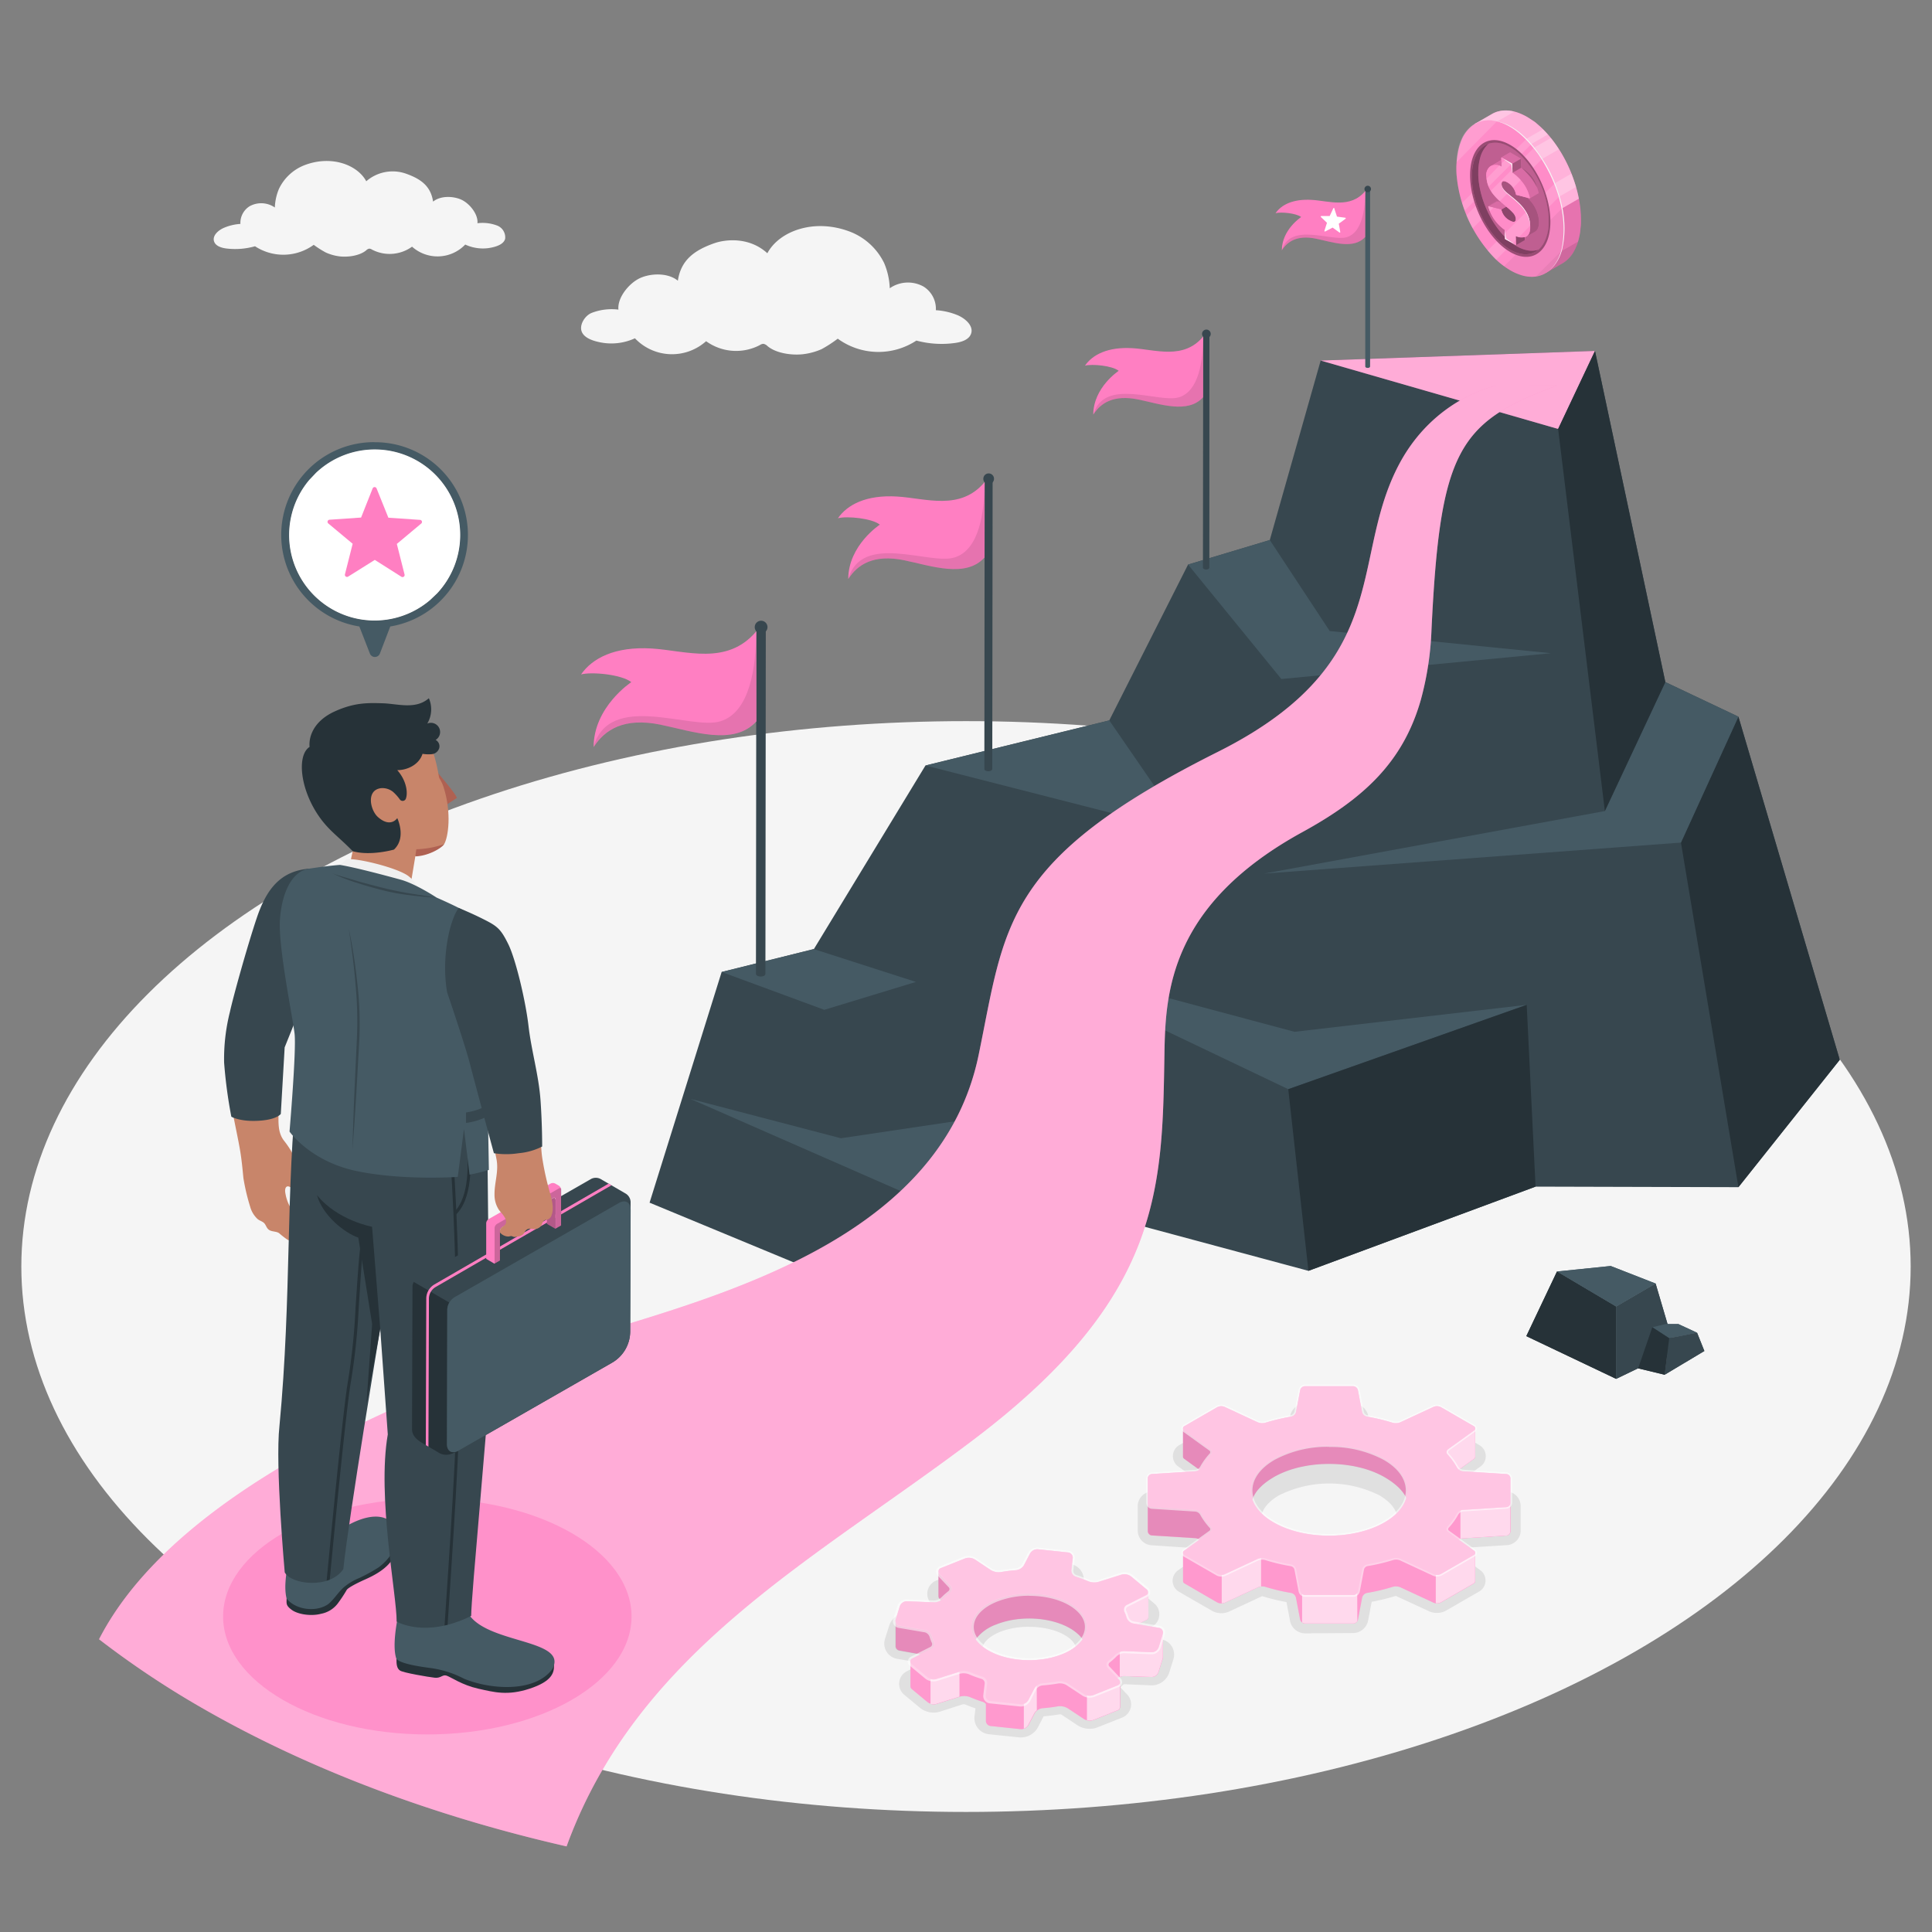 <svg xmlns="http://www.w3.org/2000/svg" viewBox="0 0 500 500"><rect x="0" y="0" width="500" height="500" fill="#808080" stroke="none"/><g id="freepik--Floor--inject-79"><ellipse id="freepik--floor--inject-79" cx="250" cy="327.78" rx="244.48" ry="141.15" style="fill:#f5f5f5"></ellipse></g><g id="freepik--Clouds--inject-79"><path id="freepik--Cloud--inject-79" d="M156.24,88.75c-3.21-.48-5.35-1.51-5.78-3.21s1-3.9,2.66-4.56a14.32,14.32,0,0,1,6.93-.85c-.3-2.94,2.42-6.43,5.1-7.91s7.54-1.83,10.28.43c.79-5.29,4.19-7.88,9.51-9.73,2.93-1,9-1.63,13.65,2.62,3.08-5.77,12.28-9.22,21.72-5.45a16.42,16.42,0,0,1,8.51,8,18.28,18.28,0,0,1,1.45,6.51,8.26,8.26,0,0,1,8.75-.43,6.79,6.79,0,0,1,3.18,6.11,17.49,17.49,0,0,1,5.67,1.31c2,.86,4.17,2.79,3.43,4.81-.56,1.53-2.46,2.13-4.14,2.36a25.15,25.15,0,0,1-10-.62,17.87,17.87,0,0,1-20.35-.49,33.05,33.05,0,0,1-4.2,2.72,16.86,16.86,0,0,1-4.89,1.31c-2.85.3-6.87-.24-9.09-2.11a2,2,0,0,0-1.06-.59,1.79,1.79,0,0,0-.91.32,13.23,13.23,0,0,1-13.92-1,13.23,13.23,0,0,1-18.42-.75A14.61,14.61,0,0,1,156.24,88.75Z" style="fill:#f5f5f5"></path><path id="freepik--cloud--inject-79" d="M126.41,64.21c2.4-.36,4-1.14,4.32-2.41a3.27,3.27,0,0,0-2-3.4,10.64,10.64,0,0,0-5.17-.63c.22-2.2-1.8-4.81-3.8-5.91s-5.64-1.37-7.68.32c-.59-4-3.13-5.88-7.11-7.27a10.41,10.41,0,0,0-10.18,2c-2.31-4.3-9.17-6.89-16.22-4.07a12.25,12.25,0,0,0-6.36,6,13.62,13.62,0,0,0-1.08,4.86,6.2,6.2,0,0,0-6.54-.32,5.08,5.08,0,0,0-2.37,4.57,12.85,12.85,0,0,0-4.24,1c-1.52.64-3.11,2.08-2.56,3.58.42,1.15,1.84,1.6,3.09,1.77A18.67,18.67,0,0,0,66,63.73a13.34,13.34,0,0,0,15.19-.37,25.48,25.48,0,0,0,3.15,2,12.41,12.41,0,0,0,3.65,1c2.13.23,5.12-.18,6.79-1.58a1.41,1.41,0,0,1,.79-.43,1.29,1.29,0,0,1,.67.23,9.89,9.89,0,0,0,10.4-.74,9.9,9.9,0,0,0,13.76-.55A10.88,10.88,0,0,0,126.41,64.21Z" style="fill:#f5f5f5"></path></g><g id="freepik--Mountain--inject-79"><g id="freepik--mountain--inject-79"><g id="freepik--Rock--inject-79"><polygon points="201.54 260.58 294.5 317.02 338.62 328.89 397.4 307.1 449.9 307.24 476.13 274.27 449.9 185.48 430.99 176.52 412.78 90.82 341.79 93.31 328.62 139.76 307.47 146.11 287.08 186.44 239.51 198.11 201.54 260.58" style="fill:#37474f"></polygon><polygon points="395.11 260.05 333.4 281.88 260.42 247.06 335.01 267.03 395.11 260.05" style="fill:#455a64"></polygon><polygon points="338.62 328.89 333.4 281.88 395.11 260.05 397.4 307.1 338.62 328.89" style="fill:#263238"></polygon><polygon points="435.03 218.06 449.9 307.24 476.13 274.27 449.9 185.48 435.03 218.06" style="fill:#263238"></polygon><polygon points="341.79 93.31 403.24 111.01 412.78 90.82 341.79 93.31" style="fill:#FF7FC2"></polygon><polygon points="341.79 93.31 403.24 111.01 412.78 90.82 341.79 93.31" style="fill:#fff;opacity:0.35"></polygon><polygon points="430.99 176.52 415.34 209.9 327.11 226.09 435.03 218.06 449.9 185.48 430.99 176.52" style="fill:#455a64"></polygon><polygon points="430.99 176.52 415.34 209.9 403.24 111.01 412.78 90.82 430.99 176.52" style="fill:#263238"></polygon><polygon points="239.51 198.11 287.08 186.44 306.98 215.35 239.51 198.11" style="fill:#455a64"></polygon><polygon points="328.62 139.76 344.13 163.31 401.38 169.05 331.61 175.73 307.47 146.11 328.62 139.76" style="fill:#455a64"></polygon></g><g id="freepik--rock--inject-79"><polygon points="168.11 311.25 235.28 339.08 294.5 317.02 293.39 284.6 263.35 263.38 237.05 254.12 210.61 245.62 186.76 251.55 168.11 311.25" style="fill:#37474f"></polygon><polygon points="263.35 263.38 252.53 289.38 217.62 294.58 178.7 284.4 237.99 310.39 281.46 299.63 293.39 284.6 263.35 263.38" style="fill:#455a64"></polygon><polygon points="235.28 339.08 237.99 310.39 281.46 299.63 293.39 284.6 294.5 317.02 235.28 339.08" style="fill:#263238"></polygon><polygon points="210.61 245.62 186.76 251.55 213.33 261.34 237.05 254.12 210.61 245.62" style="fill:#455a64"></polygon></g><g id="freepik--rock--inject-79"><polygon points="395.01 345.79 418.26 356.85 418.26 338.13 402.95 329.06 395.01 345.79" style="fill:#263238"></polygon><polygon points="428.47 332.18 418.26 338.13 418.26 356.85 433.57 349.48 428.47 332.18" style="fill:#37474f"></polygon><polygon points="402.95 329.06 416.85 327.64 428.47 332.18 418.26 338.13 402.95 329.06" style="fill:#455a64"></polygon><polygon points="427.62 343.49 431.99 346.33 439.2 344.91 434.35 342.66 431.04 342.66 427.62 343.49" style="fill:#455a64"></polygon><polygon points="430.81 355.78 431.99 346.33 439.2 344.91 441.09 349.64 430.81 355.78" style="fill:#37474f"></polygon><polygon points="427.62 343.49 423.95 354.13 430.81 355.78 431.99 346.33 427.62 343.49" style="fill:#263238"></polygon></g><g id="freepik--rock--inject-79"><polygon points="395.01 345.79 418.26 356.85 418.26 338.13 402.95 329.06 395.01 345.79" style="fill:#263238"></polygon><polygon points="428.47 332.18 418.26 338.13 418.26 356.85 433.57 349.48 428.47 332.18" style="fill:#37474f"></polygon><polygon points="402.95 329.06 416.85 327.64 428.47 332.18 418.26 338.13 402.95 329.06" style="fill:#455a64"></polygon><polygon points="427.62 343.49 431.99 346.33 439.2 344.91 434.35 342.66 431.04 342.66 427.62 343.49" style="fill:#455a64"></polygon><polygon points="430.81 355.78 431.99 346.33 439.2 344.91 441.09 349.64 430.81 355.78" style="fill:#37474f"></polygon><polygon points="427.62 343.49 423.95 354.13 430.81 355.78 431.99 346.33 427.62 343.49" style="fill:#263238"></polygon></g></g><g id="freepik--Road--inject-79"><path id="freepik--Way--inject-79" d="M403,99.77c-25.73,9.42-30.3,17-32.53,63.19a79.57,79.57,0,0,1-2.8,18.3c-4.59,15.92-14.64,25.34-30.62,34.09-34.3,18.81-35.43,41.53-35.69,57.18-.58,34.71-.4,62.79-48.9,99.65-41,31.15-87.23,54.64-105.83,105.67C112.26,470,80.05,458,52.24,442a235.67,235.67,0,0,1-26.61-17.76c22-42.9,94.91-68.95,129.71-79.43,36.23-10.92,88.51-26.24,97.93-71.79,6.92-33.48,6.15-50.51,61.84-78.4,12.48-6.25,20.68-12.76,26.27-19.42,15-17.82,11.15-36.72,20.56-54.76,9.15-17.54,25.27-20.62,25.27-20.62Z" style="fill:#FF7FC2"></path><path id="freepik--way--inject-79" d="M403,99.77c-25.73,9.42-30.3,17-32.53,63.19a79.57,79.57,0,0,1-2.8,18.3c-4.59,15.92-14.64,25.34-30.62,34.09-34.3,18.81-35.43,41.53-35.69,57.18-.58,34.71-.4,62.79-48.9,99.65-41,31.15-87.23,54.64-105.83,105.67C112.26,470,80.05,458,52.24,442a235.67,235.67,0,0,1-26.61-17.76c22-42.9,94.91-68.95,129.71-79.43,36.23-10.92,88.51-26.24,97.93-71.79,6.92-33.48,6.15-50.51,61.84-78.4,12.48-6.25,20.68-12.76,26.27-19.42,15-17.82,11.15-36.72,20.56-54.76,9.15-17.54,25.27-20.62,25.27-20.62Z" style="fill:#fff;opacity:0.35"></path></g></g><g id="freepik--Gears--inject-79"><g id="freepik--gears--inject-79"><path d="M337.74,422.71a4,4,0,0,1-3.88-3.21l-.92-4.88a54.5,54.5,0,0,1-6.29-1.54l-8.59,4a4.68,4.68,0,0,1-2,.41,4.83,4.83,0,0,1-2.38-.6l-8.48-4.9a3.29,3.29,0,0,1-.28-5.62l5.2-3.74a18.69,18.69,0,0,1-1.35-2L298,399.91a3.8,3.8,0,0,1-3.55-3.79v-6.3A3.8,3.8,0,0,1,298,386l10.84-.69a19.73,19.73,0,0,1,1.35-2l-5.2-3.74a3.29,3.29,0,0,1,.28-5.62l8.48-4.89a4.84,4.84,0,0,1,2.38-.61,4.6,4.6,0,0,1,1.95.41l8.65,4a54.18,54.18,0,0,1,6.24-1.53l.92-4.88a4,4,0,0,1,3.88-3.2h12.47a4,4,0,0,1,3.87,3.21l.93,4.87a55,55,0,0,1,6.29,1.54l8.6-4a4.6,4.6,0,0,1,2-.41,4.87,4.87,0,0,1,2.38.61l8.48,4.89a3.29,3.29,0,0,1,.28,5.62l-5.2,3.74a18.11,18.11,0,0,1,1.34,2L390,386a3.8,3.8,0,0,1,3.55,3.79v6.3a3.8,3.8,0,0,1-3.55,3.79l-10.84.68a18.69,18.69,0,0,1-1.35,2l5.2,3.74a3.29,3.29,0,0,1-.28,5.62l-8.49,4.9a4.77,4.77,0,0,1-2.37.6,4.68,4.68,0,0,1-2-.41l-8.64-4a54.18,54.18,0,0,1-6.24,1.53l-.93,4.88a4,4,0,0,1-3.87,3.21ZM331,387c-2.92,1.68-4.6,3.86-4.6,6s1.68,4.27,4.6,6a29,29,0,0,0,26,0c2.92-1.69,4.6-3.86,4.6-6s-1.68-4.28-4.6-6a29,29,0,0,0-26,0Z" style="fill:#e0e0e0"></path><path d="M381.37,369.07l-8.48-4.9a2.26,2.26,0,0,0-1.87-.08l-8.6,4a3.24,3.24,0,0,1-2,.12,50.7,50.7,0,0,0-6.67-1.59,1.63,1.63,0,0,1-1.24-1.21l-1.08-5.66a1.32,1.32,0,0,0-1.25-1H337.74a1.31,1.31,0,0,0-1.25,1l-1.08,5.66a1.63,1.63,0,0,1-1.24,1.21,52.32,52.32,0,0,0-6.67,1.58,3.16,3.16,0,0,1-2-.11l-8.6-4a2.26,2.26,0,0,0-1.87.08l-8.48,4.9a.69.69,0,0,0-.4.57h0l0,7.35h0a.71.71,0,0,0,.34.57l3.9,2.81a1.87,1.87,0,0,1-1,.4l-11.3.71a1.16,1.16,0,0,0-1.06,1.13v4.8h0l0,8.84a1.14,1.14,0,0,0,1.06,1.13l11.3.71a1.89,1.89,0,0,1,1,.42l-3.88,2.79a.71.71,0,0,0-.34.56h0l0,7.36h0a.69.69,0,0,0,.4.58L315,414.7a2.26,2.26,0,0,0,1.87.09l8.6-4a3.07,3.07,0,0,1,2-.12,49.28,49.28,0,0,0,6.68,1.58,1.64,1.64,0,0,1,1.24,1.21l1.08,5.67a1.32,1.32,0,0,0,1.25,1h12.47a1.33,1.33,0,0,0,1.25-1l1.08-5.67a1.63,1.63,0,0,1,1.24-1.21,49.5,49.5,0,0,0,6.67-1.58,3.09,3.09,0,0,1,2,.12l8.6,4a2.26,2.26,0,0,0,1.87-.09l8.48-4.89a.7.7,0,0,0,.4-.56h0l0-7.38h0a.72.72,0,0,0-.34-.56l-3.9-2.81a1.87,1.87,0,0,1,1-.4l11.3-.71a1.15,1.15,0,0,0,1.06-1.13V382.61a1.15,1.15,0,0,0-1.06-1.13l-11.3-.71a1.89,1.89,0,0,1-1-.42l3.88-2.79a.72.72,0,0,0,.34-.56h0l0-7.36h0A.71.71,0,0,0,381.37,369.07Zm-57.24,19c.61-2,2.42-4,5.52-5.81,7.91-4.56,20.74-4.56,28.65,0,2.9,1.68,4.79,3.52,5.65,5.41-.68,2.32-2.56,4.54-5.65,6.32-7.91,4.57-20.74,4.57-28.65,0C326.73,392.35,324.9,390.28,324.13,388.11Z" style="fill:#FF7FC2"></path><path d="M381.37,369.07l-8.48-4.9a2.26,2.26,0,0,0-1.87-.08l-8.6,4a3.24,3.24,0,0,1-2,.12,50.7,50.7,0,0,0-6.67-1.59,1.63,1.63,0,0,1-1.24-1.21l-1.08-5.66a1.32,1.32,0,0,0-1.25-1H337.74a1.31,1.31,0,0,0-1.25,1l-1.08,5.66a1.63,1.63,0,0,1-1.24,1.21,52.32,52.32,0,0,0-6.67,1.58,3.16,3.16,0,0,1-2-.11l-8.6-4a2.26,2.26,0,0,0-1.87.08l-8.48,4.9a.69.69,0,0,0-.4.57h0l0,7.35h0a.71.71,0,0,0,.34.57l3.9,2.81a1.87,1.87,0,0,1-1,.4l-11.3.71a1.16,1.16,0,0,0-1.06,1.13v4.8h0l0,8.84a1.14,1.14,0,0,0,1.06,1.13l11.3.71a1.89,1.89,0,0,1,1,.42l-3.88,2.79a.71.71,0,0,0-.34.56h0l0,7.36h0a.69.69,0,0,0,.4.58L315,414.7a2.26,2.26,0,0,0,1.87.09l8.6-4a3.07,3.07,0,0,1,2-.12,49.28,49.28,0,0,0,6.68,1.58,1.64,1.64,0,0,1,1.24,1.21l1.08,5.67a1.32,1.32,0,0,0,1.25,1h12.47a1.33,1.33,0,0,0,1.25-1l1.08-5.67a1.63,1.63,0,0,1,1.24-1.21,49.5,49.5,0,0,0,6.67-1.58,3.09,3.09,0,0,1,2,.12l8.6,4a2.26,2.26,0,0,0,1.87-.09l8.48-4.89a.7.7,0,0,0,.4-.56h0l0-7.38h0a.72.72,0,0,0-.34-.56l-3.9-2.81a1.87,1.87,0,0,1,1-.4l11.3-.71a1.15,1.15,0,0,0,1.06-1.13V382.61a1.15,1.15,0,0,0-1.06-1.13l-11.3-.71a1.89,1.89,0,0,1-1-.42l3.88-2.79a.72.72,0,0,0,.34-.56h0l0-7.36h0A.71.71,0,0,0,381.37,369.07Zm-57.24,19c.61-2,2.42-4,5.52-5.81,7.91-4.56,20.74-4.56,28.65,0,2.9,1.68,4.79,3.52,5.65,5.41-.68,2.32-2.56,4.54-5.65,6.32-7.91,4.57-20.74,4.57-28.65,0C326.73,392.35,324.9,390.28,324.13,388.11Z" style="fill:#fff;opacity:0.2"></path><path d="M311,391.77a2.08,2.08,0,0,0-1.52-1L298.13,390a1.14,1.14,0,0,1-1.05-1.13v-1.49l0,8.84a1.16,1.16,0,0,0,1.06,1.13l11.3.71a1.9,1.9,0,0,1,1,.41l2.83-2a.88.88,0,0,0,.12-1.37A17.52,17.52,0,0,1,311,391.77ZM306.16,377h0a.72.72,0,0,0,.34.56l3.9,2.82a2,2,0,0,0,.56-.62,17.34,17.34,0,0,1,2.4-3.33.89.89,0,0,0-.12-1.38l-6.72-4.84a.78.78,0,0,1-.34-.49Z" style="opacity:0.1"></path><path d="M358.3,377.49c-7.91-4.56-20.74-4.57-28.65,0-5,2.89-6.84,6.91-5.52,10.63.59-2,2.42-4,5.52-5.82,7.91-4.57,20.73-4.56,28.65,0,2.89,1.67,4.79,3.51,5.65,5.39C365,384.1,363.11,380.27,358.3,377.49Z" style="opacity:0.1"></path><path d="M390.86,389.06a1.18,1.18,0,0,1-1.05,1l-11.29.71a1.66,1.66,0,0,0-.57.15l0,7.37a1.54,1.54,0,0,1,.56-.16l11.3-.72a1.14,1.14,0,0,0,1.06-1.12Zm-9.09-19.42h0a.45.45,0,0,1,0,.22.48.48,0,0,1-.14.22.64.64,0,0,1-.15.13l-6.72,4.84a.73.73,0,0,0-.16.14.84.84,0,0,0-.21.42.66.66,0,0,0,0,.28.8.8,0,0,0,0,.15,1,1,0,0,0,.23.39l.12.14a17.21,17.21,0,0,1,2.28,3.18,2.16,2.16,0,0,0,.53.61l3.89-2.79a.75.75,0,0,0,.34-.57h0Zm0,32.3a.74.74,0,0,1-.4.52l-8.48,4.89a2.15,2.15,0,0,1-1.32.23v7.35a2.18,2.18,0,0,0,1.31-.23l8.48-4.89a.7.7,0,0,0,.4-.56Zm-55.4,1.31a2.88,2.88,0,0,0-.84.2l-8.6,4a1.81,1.81,0,0,1-.76.16l0,7.34a2.4,2.4,0,0,0,.77-.15l8.59-4a2.66,2.66,0,0,1,.84-.19Zm24.89,9a1.29,1.29,0,0,1-1.05.56H337.74a1.29,1.29,0,0,1-.76-.28v7.35a1.31,1.31,0,0,0,.75.28h12.46a1.35,1.35,0,0,0,1.1-.63Z" style="fill:#FF7FC2"></path><path d="M390.86,389.06a1.18,1.18,0,0,1-1.05,1l-11.29.71a1.66,1.66,0,0,0-.57.15l0,7.37a1.54,1.54,0,0,1,.56-.16l11.3-.72a1.14,1.14,0,0,0,1.06-1.12Zm-9.09-19.42h0a.45.45,0,0,1,0,.22.48.48,0,0,1-.14.22.64.64,0,0,1-.15.13l-6.72,4.84a.73.73,0,0,0-.16.14.84.84,0,0,0-.21.42.66.66,0,0,0,0,.28.8.8,0,0,0,0,.15,1,1,0,0,0,.23.39l.12.14a17.21,17.21,0,0,1,2.28,3.18,2.16,2.16,0,0,0,.53.61l3.89-2.79a.75.75,0,0,0,.34-.57h0Zm0,32.3a.74.74,0,0,1-.4.52l-8.48,4.89a2.15,2.15,0,0,1-1.32.23v7.35a2.18,2.18,0,0,0,1.31-.23l8.48-4.89a.7.7,0,0,0,.4-.56Zm-55.4,1.31a2.88,2.88,0,0,0-.84.2l-8.6,4a1.81,1.81,0,0,1-.76.16l0,7.34a2.4,2.4,0,0,0,.77-.15l8.59-4a2.66,2.66,0,0,1,.84-.19Zm24.89,9a1.29,1.29,0,0,1-1.05.56H337.74a1.29,1.29,0,0,1-.76-.28v7.35a1.31,1.31,0,0,0,.75.28h12.46a1.35,1.35,0,0,0,1.1-.63Z" style="fill:#fff;opacity:0.7"></path><path d="M371,364.09l-8.6,4a3.24,3.24,0,0,1-2,.12,50.7,50.7,0,0,0-6.67-1.59,1.63,1.63,0,0,1-1.24-1.21l-1.08-5.66a1.32,1.32,0,0,0-1.25-1H337.74a1.31,1.31,0,0,0-1.25,1l-1.08,5.66a1.63,1.63,0,0,1-1.24,1.21,52.32,52.32,0,0,0-6.67,1.58,3.16,3.16,0,0,1-2-.11l-8.6-4a2.26,2.26,0,0,0-1.87.08l-8.48,4.9a.63.63,0,0,0-.06,1.14l6.72,4.84a.9.9,0,0,1,.12,1.38,16.63,16.63,0,0,0-2.4,3.33,2.08,2.08,0,0,1-1.52,1l-11.3.71a1.15,1.15,0,0,0-1.06,1.13v6.3a1.14,1.14,0,0,0,1.06,1.13l11.3.71a2.06,2.06,0,0,1,1.52,1,17.21,17.21,0,0,0,2.4,3.33.9.9,0,0,1-.12,1.38l-6.72,4.83a.63.63,0,0,0,.06,1.15l8.48,4.89a2.3,2.3,0,0,0,1.87.09l8.6-4a3.13,3.13,0,0,1,2-.11,50.83,50.83,0,0,0,6.68,1.58,1.64,1.64,0,0,1,1.24,1.21l1.07,5.67a1.33,1.33,0,0,0,1.26,1h12.47a1.33,1.33,0,0,0,1.25-1l1.08-5.67a1.63,1.63,0,0,1,1.24-1.21,51.06,51.06,0,0,0,6.67-1.58,3.09,3.09,0,0,1,2,.12l8.6,4a2.3,2.3,0,0,0,1.87-.09l8.48-4.89a.63.63,0,0,0,.06-1.15l-6.72-4.84a.89.89,0,0,1-.13-1.37,16.4,16.4,0,0,0,2.4-3.33,2.1,2.1,0,0,1,1.53-1l11.3-.71a1.15,1.15,0,0,0,1.06-1.13v-6.3a1.15,1.15,0,0,0-1.06-1.13l-11.3-.71a2.11,2.11,0,0,1-1.53-1,16.45,16.45,0,0,0-2.39-3.33.9.9,0,0,1,.12-1.38l6.72-4.84a.63.63,0,0,0-.06-1.14l-8.48-4.9A2.26,2.26,0,0,0,371,364.09Zm-12.72,13.4c7.91,4.57,7.91,12,0,16.54s-20.74,4.57-28.65,0-7.91-12,0-16.54S350.39,372.92,358.3,377.49Z" style="fill:#FF7FC2"></path><g style="opacity:0.55"><path d="M371,364.09l-8.6,4a3.24,3.24,0,0,1-2,.12,50.7,50.7,0,0,0-6.67-1.59,1.63,1.63,0,0,1-1.24-1.21l-1.08-5.66a1.32,1.32,0,0,0-1.25-1H337.74a1.31,1.31,0,0,0-1.25,1l-1.08,5.66a1.63,1.63,0,0,1-1.24,1.21,52.32,52.32,0,0,0-6.67,1.58,3.16,3.16,0,0,1-2-.11l-8.6-4a2.26,2.26,0,0,0-1.87.08l-8.48,4.9a.63.63,0,0,0-.06,1.14l6.72,4.84a.9.9,0,0,1,.12,1.38,16.63,16.63,0,0,0-2.4,3.33,2.08,2.08,0,0,1-1.52,1l-11.3.71a1.15,1.15,0,0,0-1.06,1.13v6.3a1.14,1.14,0,0,0,1.06,1.13l11.3.71a2.06,2.06,0,0,1,1.52,1,17.21,17.21,0,0,0,2.4,3.33.9.9,0,0,1-.12,1.38l-6.72,4.83a.63.63,0,0,0,.06,1.15l8.48,4.89a2.3,2.3,0,0,0,1.87.09l8.6-4a3.13,3.13,0,0,1,2-.11,50.83,50.83,0,0,0,6.68,1.58,1.64,1.64,0,0,1,1.24,1.21l1.07,5.67a1.33,1.33,0,0,0,1.26,1h12.47a1.33,1.33,0,0,0,1.25-1l1.08-5.67a1.63,1.63,0,0,1,1.24-1.21,51.06,51.06,0,0,0,6.67-1.58,3.09,3.09,0,0,1,2,.12l8.6,4a2.3,2.3,0,0,0,1.87-.09l8.48-4.89a.63.63,0,0,0,.06-1.15l-6.72-4.84a.89.89,0,0,1-.13-1.37,16.4,16.4,0,0,0,2.4-3.33,2.1,2.1,0,0,1,1.53-1l11.3-.71a1.15,1.15,0,0,0,1.06-1.13v-6.3a1.15,1.15,0,0,0-1.06-1.13l-11.3-.71a2.11,2.11,0,0,1-1.53-1,16.45,16.45,0,0,0-2.39-3.33.9.9,0,0,1,.12-1.38l6.72-4.84a.63.63,0,0,0-.06-1.14l-8.48-4.9A2.26,2.26,0,0,0,371,364.09Zm-12.72,13.4c7.91,4.57,7.91,12,0,16.54s-20.74,4.57-28.65,0-7.91-12,0-16.54S350.39,372.92,358.3,377.49Z" style="fill:#fff"></path><path d="M350.21,413.25H337.74a1.72,1.72,0,0,1-1.66-1.38L335,406.21a1.22,1.22,0,0,0-.9-.88,49.39,49.39,0,0,1-6.73-1.6,2.79,2.79,0,0,0-1.67.1l-8.59,4a2.71,2.71,0,0,1-2.26-.1l-8.48-4.89a1.12,1.12,0,0,1-.61-.9,1.14,1.14,0,0,1,.52-.95l6.72-4.83a.48.48,0,0,0,.21-.35.52.52,0,0,0-.15-.41A17.57,17.57,0,0,1,310.6,392a1.68,1.68,0,0,0-1.19-.8l-11.3-.72a1.56,1.56,0,0,1-1.44-1.54v-6.3a1.56,1.56,0,0,1,1.44-1.54l11.3-.72a1.67,1.67,0,0,0,1.19-.79,17.27,17.27,0,0,1,2.46-3.41.55.55,0,0,0,.15-.42.49.49,0,0,0-.21-.34l-6.72-4.84a1.13,1.13,0,0,1-.52-.95,1.11,1.11,0,0,1,.61-.89l8.48-4.9a2.71,2.71,0,0,1,2.26-.1l8.59,4a2.8,2.8,0,0,0,1.67.1,50.92,50.92,0,0,1,6.73-1.6,1.22,1.22,0,0,0,.9-.88l1.08-5.66a1.74,1.74,0,0,1,1.66-1.38h12.47a1.74,1.74,0,0,1,1.66,1.38l1.08,5.66a1.22,1.22,0,0,0,.9.88,50.92,50.92,0,0,1,6.73,1.6,2.72,2.72,0,0,0,1.67-.1l8.59-4a2.71,2.71,0,0,1,2.26.1l8.48,4.9a1.07,1.07,0,0,1,.6.89,1.09,1.09,0,0,1-.51.95L375,375.39a.49.49,0,0,0-.21.34.55.55,0,0,0,.15.42,17.27,17.27,0,0,1,2.46,3.41,1.65,1.65,0,0,0,1.19.79l11.3.72a1.56,1.56,0,0,1,1.44,1.54v6.3a1.56,1.56,0,0,1-1.44,1.54l-11.3.72a1.67,1.67,0,0,0-1.19.8,17.57,17.57,0,0,1-2.46,3.41.52.52,0,0,0-.15.41.48.48,0,0,0,.21.35l6.72,4.83a1.1,1.1,0,0,1,.51.95,1.09,1.09,0,0,1-.6.9l-8.48,4.89a2.71,2.71,0,0,1-2.26.1l-8.59-4a2.88,2.88,0,0,0-1.67-.1,49.74,49.74,0,0,1-6.73,1.6,1.2,1.2,0,0,0-.9.88l-1.08,5.66A1.73,1.73,0,0,1,350.21,413.25Zm-23.5-10.43a3.28,3.28,0,0,1,.91.12,50.84,50.84,0,0,0,6.62,1.57,2.07,2.07,0,0,1,1.58,1.54l1.07,5.67a.92.92,0,0,0,.85.7h12.47a.93.93,0,0,0,.85-.7l1.07-5.67a2.06,2.06,0,0,1,1.58-1.54,51.23,51.23,0,0,0,6.62-1.57,3.53,3.53,0,0,1,2.27.14l8.59,4a1.84,1.84,0,0,0,1.49-.07l8.48-4.89c.12-.07.19-.15.19-.22s-.06-.15-.16-.23l-6.72-4.84a1.32,1.32,0,0,1-.56-.93,1.37,1.37,0,0,1,.37-1.07,16.68,16.68,0,0,0,2.34-3.24,2.47,2.47,0,0,1,1.86-1.23l11.3-.72a.73.73,0,0,0,.67-.71v-6.3a.73.73,0,0,0-.67-.71l-11.3-.72a2.48,2.48,0,0,1-1.86-1.23,16.68,16.68,0,0,0-2.34-3.24,1.34,1.34,0,0,1-.37-1.06,1.32,1.32,0,0,1,.56-.94l6.72-4.84c.1-.07.17-.16.16-.23s-.07-.15-.19-.21l-8.48-4.9a1.88,1.88,0,0,0-1.49-.07l-8.59,4a3.53,3.53,0,0,1-2.27.14,50.84,50.84,0,0,0-6.62-1.57,2.06,2.06,0,0,1-1.58-1.54l-1.08-5.66a.91.91,0,0,0-.84-.71H337.74a.93.93,0,0,0-.85.71l-1.07,5.66a2.06,2.06,0,0,1-1.58,1.54,50.84,50.84,0,0,0-6.62,1.57,3.59,3.59,0,0,1-2.27-.13l-8.59-4a1.91,1.91,0,0,0-1.5.07l-8.47,4.9c-.12.06-.19.14-.19.21s0,.16.16.23l6.72,4.84a1.32,1.32,0,0,1,.56.94,1.34,1.34,0,0,1-.37,1.06,16.68,16.68,0,0,0-2.34,3.24,2.48,2.48,0,0,1-1.87,1.23l-11.29.72a.73.73,0,0,0-.67.71v6.3a.72.72,0,0,0,.66.71l11.3.72a2.48,2.48,0,0,1,1.87,1.23,16.68,16.68,0,0,0,2.34,3.24,1.37,1.37,0,0,1,.37,1.07,1.32,1.32,0,0,1-.56.93l-6.72,4.84c-.1.08-.17.16-.16.23s.07.15.19.22l8.47,4.89a1.87,1.87,0,0,0,1.5.07l8.59-4A3.4,3.4,0,0,1,326.71,402.82Zm17.26-5a29.65,29.65,0,0,1-14.53-3.47c-4-2.28-6.14-5.35-6.14-8.63s2.18-6.34,6.14-8.63c8-4.62,21.06-4.63,29.07,0,4,2.29,6.14,5.35,6.14,8.63s-2.18,6.35-6.14,8.63A29.66,29.66,0,0,1,344,397.86Zm0-23.38a28.81,28.81,0,0,0-14.11,3.37c-3.69,2.13-5.73,4.94-5.73,7.91s2,5.78,5.73,7.91c7.78,4.5,20.45,4.5,28.23,0,3.69-2.13,5.73-4.94,5.73-7.91s-2-5.78-5.73-7.91A28.82,28.82,0,0,0,344,374.48Z" style="fill:#fff"></path></g><path d="M263.94,449.65l-8-.83a4.19,4.19,0,0,1-3.73-4.69l.24-2c-.91-.31-1.79-.65-2.62-1a2.61,2.61,0,0,0-.62-.07L243.17,443a5,5,0,0,1-1.51.22,5.65,5.65,0,0,1-3.55-1.22l-4-3.32a3.67,3.67,0,0,1,.71-6.23l3.78-1.9a1.42,1.42,0,0,0-.05-.16l-6.31-1.08a4,4,0,0,1-3.19-5.2l1.09-3.46a4.8,4.8,0,0,1,4.61-3.25l7,.29a1.11,1.11,0,0,0,.31-.14l.68-.67-1.67-1.78a3.7,3.7,0,0,1,1.35-6.1l6.25-2.51a5.27,5.27,0,0,1,2-.36,5.67,5.67,0,0,1,3.11.89l4.15,2.76a1.54,1.54,0,0,0,.52.1c1.39-.24,2.83-.42,4.14-.52l1.46-2.84a5,5,0,0,1,4.37-2.64h.31l8,.83a4.19,4.19,0,0,1,3.74,4.69l-.24,2c.91.31,1.79.65,2.62,1a2.07,2.07,0,0,0,.62.07l6.08-1.91a5,5,0,0,1,1.51-.22,5.73,5.73,0,0,1,3.55,1.22l4,3.32a3.66,3.66,0,0,1-.72,6.23l-3.78,1.9a1,1,0,0,1,.05.16l6.32,1.08a4,4,0,0,1,3.18,5.2l-1.08,3.46a4.81,4.81,0,0,1-4.62,3.26l-7-.3a1.11,1.11,0,0,0-.31.14c-.22.22-.45.45-.69.67l1.68,1.78a3.7,3.7,0,0,1-1.35,6.1L284,447.05a5.23,5.23,0,0,1-2,.36,5.74,5.74,0,0,1-3.1-.88l-4.15-2.76a1.35,1.35,0,0,0-.52-.11c-1.39.24-2.83.42-4.14.52L268.63,447a5,5,0,0,1-4.37,2.64Zm-5.06-27.35c-2.62,1.05-4.38,2.63-4.62,4.12-.2,1.27.77,2.37,1.62,3.08,2.26,1.88,6.27,3.05,10.47,3.05a20.33,20.33,0,0,0,7.45-1.33c2.61-1.05,4.38-2.63,4.62-4.12.2-1.27-.77-2.37-1.62-3.08-2.26-1.88-6.28-3-10.48-3A20.28,20.28,0,0,0,258.88,422.3Z" style="fill:#e0e0e0"></path><path d="M278.43,408.06a1.71,1.71,0,0,1-1.17-1.77l.36-3a1.36,1.36,0,0,0-1.22-1.52l-7.82-.82a2.18,2.18,0,0,0-2,1.09l-1.56,3a2.75,2.75,0,0,1-2,1.32c-1.37.1-2.72.27-4.05.5a4,4,0,0,1-2.53-.51l-4.2-2.79a3,3,0,0,0-2.45-.25l-6.26,2.5a.92.92,0,0,0-.64.8h0v.07h0v6.39h0a1,1,0,0,0,.31.7l.36.39a3.32,3.32,0,0,1-1.72.53l-7.14-.29a1.92,1.92,0,0,0-1.81,1.27l-1.08,3.46a1.07,1.07,0,0,0,0,.43h0v6.45h0a1.17,1.17,0,0,0,1,1.13l5.54,1-2.16,1.08a.9.9,0,0,0-.56.78h0v6.46h0a1,1,0,0,0,.39.71l4,3.32a2.85,2.85,0,0,0,2.4.48l6.08-1.91a4.26,4.26,0,0,1,2.59.17,32.22,32.22,0,0,0,3.26,1.2,1.63,1.63,0,0,1,.8.57v4.35h0a1.36,1.36,0,0,0,1.22,1.34l7.82.82a2.19,2.19,0,0,0,2-1.1l1.56-3a2.73,2.73,0,0,1,2-1.32c1.36-.1,2.72-.27,4.05-.5a4,4,0,0,1,2.52.5l4.21,2.8a3,3,0,0,0,2.45.25l6.25-2.51a.9.9,0,0,0,.65-.83h0v-6.44h0a1,1,0,0,0-.31-.69l-.36-.39a3.17,3.17,0,0,1,1.72-.53L298,434a1.88,1.88,0,0,0,1.8-1.27l1.09-3.45a1.41,1.41,0,0,0,0-.4h0v-6.42h0a1.15,1.15,0,0,0-1-1.19l-5.54-.95,2.16-1.08a.89.89,0,0,0,.56-.8h0v-6.42h0a1,1,0,0,0-.39-.74l-4-3.33a2.86,2.86,0,0,0-2.4-.47l-6.09,1.91a4.3,4.3,0,0,1-2.58-.17A32.22,32.22,0,0,0,278.43,408.06Zm-25.94,16.19a11.54,11.54,0,0,1,5.33-3.86c6.78-2.72,16.09-1.75,20.79,2.17a8.8,8.8,0,0,1,1.59,1.68,11.58,11.58,0,0,1-5.35,3.88c-6.78,2.72-16.08,1.74-20.79-2.17A8.52,8.52,0,0,1,252.49,424.25Z" style="fill:#FF7FC2"></path><path d="M278.43,408.06a1.71,1.71,0,0,1-1.17-1.77l.36-3a1.36,1.36,0,0,0-1.22-1.52l-7.82-.82a2.18,2.18,0,0,0-2,1.09l-1.56,3a2.75,2.75,0,0,1-2,1.32c-1.37.1-2.72.27-4.05.5a4,4,0,0,1-2.53-.51l-4.2-2.79a3,3,0,0,0-2.45-.25l-6.26,2.5a.92.92,0,0,0-.64.8h0v.07h0v6.39h0a1,1,0,0,0,.31.7l.36.39a3.32,3.32,0,0,1-1.72.53l-7.14-.29a1.92,1.92,0,0,0-1.81,1.27l-1.08,3.46a1.07,1.07,0,0,0,0,.43h0v6.45h0a1.17,1.17,0,0,0,1,1.13l5.54,1-2.16,1.08a.9.9,0,0,0-.56.78h0v6.46h0a1,1,0,0,0,.39.71l4,3.32a2.85,2.85,0,0,0,2.4.48l6.08-1.91a4.26,4.26,0,0,1,2.59.17,32.22,32.22,0,0,0,3.26,1.2,1.63,1.63,0,0,1,.8.57v4.35h0a1.36,1.36,0,0,0,1.22,1.34l7.82.82a2.19,2.19,0,0,0,2-1.1l1.56-3a2.73,2.73,0,0,1,2-1.32c1.36-.1,2.72-.27,4.05-.5a4,4,0,0,1,2.52.5l4.21,2.8a3,3,0,0,0,2.45.25l6.25-2.51a.9.9,0,0,0,.65-.83h0v-6.44h0a1,1,0,0,0-.31-.69l-.36-.39a3.17,3.17,0,0,1,1.72-.53L298,434a1.88,1.88,0,0,0,1.8-1.27l1.09-3.45a1.41,1.41,0,0,0,0-.4h0v-6.42h0a1.15,1.15,0,0,0-1-1.19l-5.54-.95,2.16-1.08a.89.89,0,0,0,.56-.8h0v-6.42h0a1,1,0,0,0-.39-.74l-4-3.33a2.86,2.86,0,0,0-2.4-.47l-6.09,1.91a4.3,4.3,0,0,1-2.58-.17A32.22,32.22,0,0,0,278.43,408.06Zm-25.94,16.19a11.54,11.54,0,0,1,5.33-3.86c6.78-2.72,16.09-1.75,20.79,2.17a8.8,8.8,0,0,1,1.59,1.68,11.58,11.58,0,0,1-5.35,3.88c-6.78,2.72-16.08,1.74-20.79-2.17A8.52,8.52,0,0,1,252.49,424.25Z" style="fill:#fff;opacity:0.2"></path><path d="M241.18,423.52a2.36,2.36,0,0,0-1.65-1.59l-6.81-1.16a1.16,1.16,0,0,1-1-1.06v6.38a1.18,1.18,0,0,0,1,1.12l5.54,1,2.86-1.44a1.35,1.35,0,0,0,.57-1.84A9,9,0,0,1,241.18,423.52Zm1.67-10.38h0a1,1,0,0,0,.3.7l.36.39a2.85,2.85,0,0,0,.6-.45,15.08,15.08,0,0,1,1.71-1.53,1.21,1.21,0,0,0,.17-1.83l-2.84-3a1,1,0,0,1-.31-.7Z" style="opacity:0.1"></path><path d="M257.82,414c-5.84,2.34-7.91,6.66-5.33,10.31a11.5,11.5,0,0,1,5.33-3.87c6.78-2.72,16.09-1.75,20.8,2.17a8.65,8.65,0,0,1,1.57,1.68c1.82-2.59,1.4-5.65-1.57-8.12C273.91,412.2,264.61,411.24,257.82,414Z" style="opacity:0.1"></path><path d="M268.32,436.21a2.29,2.29,0,0,0-.65.75l-1.56,3a2.2,2.2,0,0,1-1.15,1v6.44a2.1,2.1,0,0,0,1.15-1l1.57-3a2.29,2.29,0,0,1,.66-.74Zm21.51-.85h0a.91.91,0,0,1-.65.84l-6.25,2.5a2.83,2.83,0,0,1-1.64.07v6.43a2.83,2.83,0,0,0,1.64-.06l6.26-2.51a.88.88,0,0,0,.64-.83Zm-41.51-2.7-6,1.89a2.78,2.78,0,0,1-1.51,0v6.42a2.64,2.64,0,0,0,1.52,0l6-1.88ZM301,422.48a1.8,1.8,0,0,1-.07.38l-1.07,3.46a1.93,1.93,0,0,1-1.81,1.27l-7.14-.29a2.92,2.92,0,0,0-1.12.23V434a3,3,0,0,1,1.11-.22L298,434a1.9,1.9,0,0,0,1.8-1.26l1.08-3.46a1.14,1.14,0,0,0,.06-.4Zm-3.82-10.42a.59.59,0,0,1,0,.22.69.69,0,0,1-.22.33,1.54,1.54,0,0,1-.31.22l-5,2.52a.87.87,0,0,0-.3.22,1.18,1.18,0,0,0-.34.52,1.38,1.38,0,0,0-.08.5l0,.26a3.4,3.4,0,0,0,.12.34,8.87,8.87,0,0,1,.51,1.35,2.35,2.35,0,0,0,1.66,1.6l1.26.21,2.16-1.08a.91.91,0,0,0,.57-.8h0Z" style="fill:#FF7FC2"></path><path d="M268.32,436.21a2.29,2.29,0,0,0-.65.75l-1.56,3a2.2,2.2,0,0,1-1.15,1v6.44a2.1,2.1,0,0,0,1.15-1l1.57-3a2.29,2.29,0,0,1,.66-.74Zm21.51-.85h0a.91.91,0,0,1-.65.84l-6.25,2.5a2.83,2.83,0,0,1-1.64.07v6.43a2.83,2.83,0,0,0,1.64-.06l6.26-2.51a.88.88,0,0,0,.64-.83Zm-41.51-2.7-6,1.89a2.78,2.78,0,0,1-1.51,0v6.42a2.64,2.64,0,0,0,1.52,0l6-1.88ZM301,422.48a1.8,1.8,0,0,1-.07.38l-1.07,3.46a1.93,1.93,0,0,1-1.81,1.27l-7.14-.29a2.92,2.92,0,0,0-1.12.23V434a3,3,0,0,1,1.11-.22L298,434a1.9,1.9,0,0,0,1.8-1.26l1.08-3.46a1.14,1.14,0,0,0,.06-.4Zm-3.82-10.42a.59.59,0,0,1,0,.22.69.69,0,0,1-.22.33,1.54,1.54,0,0,1-.31.22l-5,2.52a.87.87,0,0,0-.3.22,1.18,1.18,0,0,0-.34.52,1.38,1.38,0,0,0-.08.5l0,.26a3.4,3.4,0,0,0,.12.34,8.87,8.87,0,0,1,.51,1.35,2.35,2.35,0,0,0,1.66,1.6l1.26.21,2.16-1.08a.91.91,0,0,0,.57-.8h0Z" style="fill:#fff;opacity:0.7"></path><path d="M290.36,407.52l-6.09,1.91a4.3,4.3,0,0,1-2.58-.17,32.22,32.22,0,0,0-3.26-1.2,1.71,1.71,0,0,1-1.17-1.77l.36-3a1.36,1.36,0,0,0-1.22-1.52l-7.82-.82a2.18,2.18,0,0,0-2,1.09l-1.56,3a2.75,2.75,0,0,1-2,1.32c-1.37.1-2.72.27-4.05.5a4,4,0,0,1-2.53-.51l-4.2-2.79a3,3,0,0,0-2.45-.25l-6.26,2.5a.89.89,0,0,0-.34,1.53l2.84,3a1.21,1.21,0,0,1-.17,1.83,16,16,0,0,0-1.71,1.53,3.51,3.51,0,0,1-2.32,1l-7.14-.29a1.92,1.92,0,0,0-1.81,1.27l-1.08,3.46a1.18,1.18,0,0,0,.95,1.56l6.8,1.16a2.33,2.33,0,0,1,1.66,1.6,10.61,10.61,0,0,0,.51,1.35,1.35,1.35,0,0,1-.57,1.84l-5,2.52a.84.84,0,0,0-.17,1.51l4,3.33a2.85,2.85,0,0,0,2.4.47l6.08-1.91a4.34,4.34,0,0,1,2.59.17,32.22,32.22,0,0,0,3.26,1.2,1.72,1.72,0,0,1,1.17,1.77l-.36,3a1.36,1.36,0,0,0,1.22,1.52l7.81.82a2.19,2.19,0,0,0,2-1.09l1.56-3a2.75,2.75,0,0,1,2-1.32c1.36-.1,2.72-.27,4.05-.5a4,4,0,0,1,2.52.51l4.21,2.79a3,3,0,0,0,2.45.25l6.25-2.5a.88.88,0,0,0,.34-1.53l-2.83-3a1.2,1.2,0,0,1,.17-1.83,16,16,0,0,0,1.71-1.53,3.5,3.5,0,0,1,2.31-1l7.15.29a1.91,1.91,0,0,0,1.8-1.27l1.09-3.46a1.18,1.18,0,0,0-1-1.56l-6.8-1.16a2.35,2.35,0,0,1-1.66-1.6,9.29,9.29,0,0,0-.51-1.35,1.36,1.36,0,0,1,.58-1.84l5-2.52a.84.84,0,0,0,.18-1.51l-4-3.33A2.86,2.86,0,0,0,290.36,407.52Zm-11.75,8.6c4.71,3.91,3,9.29-3.76,12s-16.08,1.74-20.79-2.17-3-9.29,3.76-12S273.91,412.2,278.61,416.12Z" style="fill:#FF7FC2"></path><g style="opacity:0.55"><path d="M290.36,407.52l-6.09,1.91a4.3,4.3,0,0,1-2.58-.17,32.22,32.22,0,0,0-3.26-1.2,1.71,1.71,0,0,1-1.17-1.77l.36-3a1.36,1.36,0,0,0-1.22-1.52l-7.82-.82a2.18,2.18,0,0,0-2,1.09l-1.56,3a2.75,2.75,0,0,1-2,1.32c-1.37.1-2.72.27-4.05.5a4,4,0,0,1-2.53-.51l-4.2-2.79a3,3,0,0,0-2.45-.25l-6.26,2.5a.89.89,0,0,0-.34,1.53l2.84,3a1.21,1.21,0,0,1-.17,1.83,16,16,0,0,0-1.71,1.53,3.51,3.51,0,0,1-2.32,1l-7.14-.29a1.92,1.92,0,0,0-1.81,1.27l-1.08,3.46a1.18,1.18,0,0,0,.95,1.56l6.8,1.16a2.33,2.33,0,0,1,1.66,1.6,10.61,10.61,0,0,0,.51,1.35,1.35,1.35,0,0,1-.57,1.84l-5,2.52a.84.84,0,0,0-.17,1.51l4,3.33a2.85,2.85,0,0,0,2.4.47l6.08-1.91a4.34,4.34,0,0,1,2.59.17,32.22,32.22,0,0,0,3.26,1.2,1.72,1.72,0,0,1,1.17,1.77l-.36,3a1.36,1.36,0,0,0,1.22,1.52l7.81.82a2.19,2.19,0,0,0,2-1.09l1.56-3a2.75,2.75,0,0,1,2-1.32c1.36-.1,2.72-.27,4.05-.5a4,4,0,0,1,2.52.51l4.21,2.79a3,3,0,0,0,2.45.25l6.25-2.5a.88.88,0,0,0,.34-1.53l-2.83-3a1.2,1.2,0,0,1,.17-1.83,16,16,0,0,0,1.71-1.53,3.5,3.5,0,0,1,2.31-1l7.15.29a1.91,1.91,0,0,0,1.8-1.27l1.09-3.46a1.18,1.18,0,0,0-1-1.56l-6.8-1.16a2.35,2.35,0,0,1-1.66-1.6,9.29,9.29,0,0,0-.51-1.35,1.36,1.36,0,0,1,.58-1.84l5-2.52a.84.84,0,0,0,.18-1.51l-4-3.33A2.86,2.86,0,0,0,290.36,407.52Zm-11.75,8.6c4.71,3.91,3,9.29-3.76,12s-16.08,1.74-20.79-2.17-3-9.29,3.76-12S273.91,412.2,278.61,416.12Z" style="fill:#fff"></path><path d="M264.26,441.64H264l-7.82-.81a1.93,1.93,0,0,1-1.3-.71,1.89,1.89,0,0,1-.4-1.43l.36-3a1.19,1.19,0,0,0-.79-1.18,29.56,29.56,0,0,1-3.32-1.22,3.82,3.82,0,0,0-2.21-.15l-6.08,1.91a3.44,3.44,0,0,1-2.91-.57l-4-3.33a1.47,1.47,0,0,1-.59-1.29,1.49,1.49,0,0,1,.87-1.13l5-2.52a.82.82,0,0,0,.32-1.12,10,10,0,0,1-.54-1.43,1.8,1.8,0,0,0-1.23-1.21l-6.8-1.16a1.73,1.73,0,0,1-1.38-2.26l1.08-3.46a2.47,2.47,0,0,1,2.35-1.65l7.15.28a2.89,2.89,0,0,0,1.89-.82,19.39,19.39,0,0,1,1.77-1.57.78.78,0,0,0,.31-.52.67.67,0,0,0-.2-.5l-2.83-3a1.42,1.42,0,0,1,.53-2.41l6.25-2.51a3.53,3.53,0,0,1,3,.3l4.2,2.8a3.47,3.47,0,0,0,2.13.42c1.34-.23,2.72-.4,4.1-.51a2.17,2.17,0,0,0,1.58-1l1.56-3a2.75,2.75,0,0,1,2.56-1.38l7.82.81a1.91,1.91,0,0,1,1.7,2.14l-.36,3a1.16,1.16,0,0,0,.79,1.17,32.53,32.53,0,0,1,3.32,1.23,3.79,3.79,0,0,0,2.2.15L290.2,407a3.41,3.41,0,0,1,2.9.57l4,3.33a1.46,1.46,0,0,1,.58,1.29,1.48,1.48,0,0,1-.86,1.13l-5,2.52a.82.82,0,0,0-.32,1.12,10,10,0,0,1,.54,1.43,1.8,1.8,0,0,0,1.23,1.21l6.79,1.16a1.77,1.77,0,0,1,1.23.81,1.75,1.75,0,0,1,.16,1.45l-1.08,3.46a2.49,2.49,0,0,1-2.35,1.65l-7.15-.28a3,3,0,0,0-1.9.81,16.86,16.86,0,0,1-1.76,1.58.74.74,0,0,0-.31.52.66.66,0,0,0,.19.5l2.84,3a1.42,1.42,0,0,1-.53,2.41l-6.26,2.51a3.52,3.52,0,0,1-2.95-.31L276,436.1a3.44,3.44,0,0,0-2.13-.42c-1.33.23-2.71.4-4.1.51a2.21,2.21,0,0,0-1.58,1l-1.55,3A2.76,2.76,0,0,1,264.26,441.64ZM249.38,432a4.7,4.7,0,0,1,1.83.34,31.67,31.67,0,0,0,3.2,1.18,2.26,2.26,0,0,1,1.55,2.35l-.36,3a.86.86,0,0,0,.17.61.8.8,0,0,0,.56.31l7.82.81a1.64,1.64,0,0,0,1.47-.79l1.56-3a3.28,3.28,0,0,1,2.47-1.61c1.35-.1,2.69-.27,4-.5a4.47,4.47,0,0,1,2.92.59l4.2,2.79a2.42,2.42,0,0,0,2,.2l6.25-2.5c.17-.07.28-.17.3-.27a.42.42,0,0,0-.16-.38l-2.83-3a1.73,1.73,0,0,1-.49-1.33,1.83,1.83,0,0,1,.72-1.3,16,16,0,0,0,1.66-1.48,4.11,4.11,0,0,1,2.73-1.15L298,427a1.4,1.4,0,0,0,1.26-.89l1.09-3.45a.67.67,0,0,0-.06-.56.63.63,0,0,0-.47-.3l-6.8-1.17a2.83,2.83,0,0,1-2.09-2,10.45,10.45,0,0,0-.48-1.28,1.89,1.89,0,0,1,.82-2.56l5-2.52a.46.46,0,0,0,.27-.27.45.45,0,0,0-.2-.33l-4-3.33a2.35,2.35,0,0,0-1.89-.37L284.44,410a4.82,4.82,0,0,1-3-.19,30.21,30.21,0,0,0-3.2-1.18,2.26,2.26,0,0,1-1.56-2.35l.36-3a.81.81,0,0,0-.17-.62.78.78,0,0,0-.56-.3l-7.81-.82a1.67,1.67,0,0,0-1.48.8l-1.55,3A3.28,3.28,0,0,1,263,407a40.09,40.09,0,0,0-4,.5,4.47,4.47,0,0,1-2.92-.59l-4.21-2.79a2.4,2.4,0,0,0-1.94-.2l-6.25,2.5a.5.5,0,0,0-.31.27.48.48,0,0,0,.16.38l2.84,3a1.76,1.76,0,0,1,.49,1.33,1.81,1.81,0,0,1-.73,1.3,17,17,0,0,0-1.65,1.48,4.08,4.08,0,0,1-2.73,1.15l-7.14-.29a1.39,1.39,0,0,0-1.27.89l-1.08,3.45a.72.72,0,0,0,.05.56.66.66,0,0,0,.48.3l6.79,1.17a2.86,2.86,0,0,1,2.1,2,9,9,0,0,0,.48,1.28,1.9,1.9,0,0,1-.82,2.56l-5,2.52c-.16.08-.26.18-.27.27a.42.42,0,0,0,.2.33l4,3.32a2.3,2.3,0,0,0,1.88.38l6.09-1.91A4,4,0,0,1,249.38,432Zm17-1.77c-4.87,0-9.68-1.34-12.67-3.83-2.15-1.79-3.14-4-2.79-6.2.43-2.75,2.87-5.2,6.7-6.73,6.94-2.78,16.51-1.76,21.34,2.26,2.15,1.79,3.15,4,2.8,6.2-.44,2.74-2.88,5.2-6.7,6.73A23.67,23.67,0,0,1,266.38,430.2Zm0-17.25a22.54,22.54,0,0,0-8.31,1.51c-3.46,1.38-5.66,3.53-6,5.88-.29,1.84.54,3.63,2.41,5.19,4.56,3.79,13.64,4.73,20.24,2.08,3.46-1.38,5.65-3.53,6-5.88.29-1.84-.55-3.64-2.42-5.19h0C275.46,414.2,270.94,413,266.34,413Z" style="fill:#fff"></path></g></g></g><g id="freepik--Flags--inject-79"><g id="freepik--Flag--inject-79"><path d="M353.33,48.85l0,46c0,.48,1.23.5,1.25,0l0-45.86Z" style="fill:#455a64"></path><path d="M354.79,49.09a.84.84,0,1,1-.65-1A.84.84,0,0,1,354.79,49.09Z" style="fill:#37474f"></path><path d="M353.33,49.45c-3.86,4.61-9.34,2.55-13.86,2.28-4.89-.29-7.87,1.29-9.36,3.44,1.42-.38,5.38,0,6.63,1,0,0-5,3.26-5,8.61,1.45-2.27,4-4,8.86-3,4.29.89,9.72,2.86,12.7-.44Z" style="fill:#FF7FC2"></path><path d="M348.56,61.38c-3.94,1.2-14.69-4-16.81,3.41,1.45-2.27,4-4,8.86-3,4.29.89,9.72,2.86,12.7-.44l0-11.93C353.31,54.15,352.5,60.19,348.56,61.38Z" style="opacity:0.1"></path><path d="M345.33,54l.68,2.06,2.15.29a.15.15,0,0,1,.07.26l-1.75,1.28.38,2.14a.14.14,0,0,1-.22.14l-1.76-1.27-1.91,1a.15.15,0,0,1-.21-.17l.66-2.07-1.57-1.5a.15.15,0,0,1,.1-.25h2.17l.94-2A.14.14,0,0,1,345.33,54Z" style="fill:#fff"></path></g><g id="freepik--flag--inject-79"><path d="M311.39,86.32l-.07,60.58c0,.64,1.63.67,1.66,0L313,86.49Z" style="fill:#37474f"></path><path d="M313.31,86.64a1.12,1.12,0,1,1-.86-1.32A1.12,1.12,0,0,1,313.31,86.64Z" style="fill:#37474f"></path><path d="M311.38,87.11c-5.09,6.07-12.31,3.36-18.26,3-6.45-.39-10.38,1.69-12.33,4.52,1.86-.49,7.08,0,8.73,1.34,0,0-6.57,4.3-6.58,11.34,1.91-3,5.24-5.23,11.68-3.91,5.65,1.17,12.81,3.77,16.74-.59Z" style="fill:#FF7FC2"></path><path d="M305.09,102.83c-5.19,1.58-19.36-5.33-22.15,4.49,1.91-3,5.24-5.23,11.68-3.91,5.65,1.17,12.81,3.77,16.74-.59l0-15.71C311.36,93.3,310.29,101.26,305.09,102.83Z" style="opacity:0.1"></path></g><g id="freepik--flag--inject-79"><path d="M254.83,123.79,254.75,199c0,.79,2,.82,2.05,0l.09-75Z" style="fill:#37474f"></path><path d="M257.22,124.18a1.38,1.38,0,1,1-2.7-.57,1.37,1.37,0,0,1,1.63-1.06A1.38,1.38,0,0,1,257.22,124.18Z" style="fill:#37474f"></path><path d="M254.82,124.77c-6.31,7.54-15.27,4.17-22.66,3.73-8-.48-12.88,2.11-15.3,5.62,2.31-.62,8.79,0,10.84,1.66,0,0-8.16,5.33-8.17,14.07,2.37-3.7,6.5-6.49,14.49-4.85,7,1.45,15.91,4.67,20.78-.73Z" style="fill:#FF7FC2"></path><path d="M247,144.28c-6.45,2-24-6.61-27.49,5.57,2.37-3.7,6.5-6.49,14.49-4.85,7,1.45,15.91,4.67,20.78-.73l0-19.5C254.8,132.45,253.47,142.33,247,144.28Z" style="opacity:0.1"></path></g><g id="freepik--flag--inject-79"><path d="M195.74,162.21l-.1,89.8c0,.93,2.42,1,2.45,0l.1-89.57Z" style="fill:#37474f"></path><path d="M198.58,162.68a1.65,1.65,0,1,1-1.27-2A1.65,1.65,0,0,1,198.58,162.68Z" style="fill:#37474f"></path><path d="M195.73,163.38c-7.55,9-18.25,5-27.07,4.45-9.56-.57-15.38,2.52-18.28,6.71,2.76-.73,10.51,0,13,2,0,0-9.74,6.37-9.75,16.8,2.83-4.42,7.76-7.75,17.3-5.79,8.39,1.73,19,5.58,24.82-.87Z" style="fill:#FF7FC2"></path><path d="M186.41,186.68c-7.7,2.34-28.7-7.9-32.83,6.65,2.83-4.42,7.76-7.75,17.3-5.79,8.39,1.73,19,5.58,24.82-.87l0-23.29C195.69,172.55,194.11,184.35,186.41,186.68Z" style="opacity:0.1"></path></g></g><g id="freepik--Coin--inject-79"><g id="freepik--coin--inject-79"><path d="M382.65,34.2l-1-2.12,4.43-2.55h0a6.64,6.64,0,0,1,1.67-.7l.62-.14a8.47,8.47,0,0,1,3.12.09c.37.08.74.18,1.12.3a12,12,0,0,1,1.16.45,14.11,14.11,0,0,1,1.5.76c.52.31,1,.65,1.55,1s.77.58,1.14.9c5.5,4.64,9.83,12.92,10.92,20.87q.12.83.18,1.62c.07.77.1,1.54.1,2.29s0,1.21-.08,1.79-.09,1-.16,1.45-.16.91-.27,1.35h0A12.93,12.93,0,0,1,407.36,65c-.12.21-.24.42-.37.62a8.19,8.19,0,0,1-2,2.12,6.84,6.84,0,0,1-.72.47h0l-4.19,2.42-.92-1.94a6.87,6.87,0,0,1-.75-.19,13.54,13.54,0,0,1-2.91-1.29,18.14,18.14,0,0,1-1.71-1.14,23.27,23.27,0,0,1-2.11-1.79,35.68,35.68,0,0,1-9.53-18.21c-.19-1-.34-2-.43-3.05-.07-.85-.11-1.68-.11-2.51a21,21,0,0,1,.29-3.56A15.21,15.21,0,0,1,382.65,34.2Z" style="fill:#FF7FC2"></path><path d="M407.86,48.38l-9,5.19-1.19-3.42,9-5.2A35.54,35.54,0,0,1,407.86,48.38Z" style="fill:#fff;opacity:0.25"></path><path d="M386.07,29.53h0a6.64,6.64,0,0,1,1.67-.7l.62-.14a8.47,8.47,0,0,1,3.12.09l.41.1-9.25,5.34v0l-1-2.12Z" style="fill:#fff;opacity:0.25"></path><path d="M387,42.65l-1.18-1.42,13.48-7.76c.42.42.84.87,1.25,1.34Z" style="fill:#fff;opacity:0.25"></path><path d="M403.44,38.62l-11.67,6.74L390.48,42l10.88-6.28A32.9,32.9,0,0,1,403.44,38.62Z" style="fill:#fff;opacity:0.25"></path><path d="M386.07,29.53h0a6.64,6.64,0,0,1,1.67-.7l.62-.14a8.47,8.47,0,0,1,3.12.09c.37.08.74.18,1.12.3a12,12,0,0,1,1.16.45,14.11,14.11,0,0,1,1.5.76c.52.31,1,.65,1.55,1s.77.58,1.14.9c5.12,4.32,9.23,11.8,10.65,19.23L389.85,62.27a36.62,36.62,0,0,1-7.67-16.21c-.19-1-.34-2-.43-3.05-.07-.85-.11-1.68-.11-2.51a21,21,0,0,1,.29-3.56,15.21,15.21,0,0,1,.72-2.74l-1-2.12Z" style="fill:#fff;opacity:0.4"></path><path d="M400.11,70.62l-.92-1.94a6.87,6.87,0,0,1-.75-.19,13.54,13.54,0,0,1-2.91-1.29,18.14,18.14,0,0,1-1.71-1.14,23.27,23.27,0,0,1-2.11-1.79c-.64-.62-1.26-1.29-1.86-2L408.6,51.44c.11.55.2,1.1.27,1.64s.14,1.09.18,1.62c.07.77.1,1.54.1,2.29s0,1.21-.08,1.79-.09,1-.16,1.45-.16.91-.27,1.35h0A12.93,12.93,0,0,1,407.36,65c-.12.21-.24.42-.37.62a8.19,8.19,0,0,1-2,2.12,6.84,6.84,0,0,1-.72.47h0Z" style="opacity:0.1"></path><path d="M407.36,65c-.12.21-.24.42-.37.62a8.19,8.19,0,0,1-2,2.12,6.84,6.84,0,0,1-.72.47h0l-4.19,2.42-.92-1.94h0l-.07-.79,9.32-5.38A12.84,12.84,0,0,1,407.36,65Z" style="opacity:0.1"></path><path d="M376.9,43.23c0,.83,0,1.67.11,2.51a30.06,30.06,0,0,0,.44,3.06A35.58,35.58,0,0,0,387,67a20.34,20.34,0,0,0,2.1,1.79,18.14,18.14,0,0,0,1.71,1.14,13.39,13.39,0,0,0,2.92,1.29,9,9,0,0,0,3.09.41,7,7,0,0,0,3.88-1.39,8.33,8.33,0,0,0,2-2.12c.13-.2.25-.41.37-.62a13.3,13.3,0,0,0,1.29-3.41h0c.1-.43.19-.88.26-1.35s.13-1,.17-1.45.07-1.17.07-1.79,0-1.52-.09-2.29q-.07-.8-.18-1.62c-1.1-8-5.43-16.23-10.93-20.87-.37-.32-.75-.61-1.14-.9s-1-.71-1.55-1a14,14,0,0,0-1.49-.76,12,12,0,0,0-1.16-.45c-.38-.12-.76-.22-1.13-.3a8.25,8.25,0,0,0-3.12-.08c-.21,0-.41.08-.62.13A7.15,7.15,0,0,0,381,32.55a9.06,9.06,0,0,0-2.72,3.6,15,15,0,0,0-1,3.53A23,23,0,0,0,376.9,43.23Z" style="fill:#FF7FC2"></path><path d="M376.9,43.23c0,.83,0,1.67.11,2.51a30.06,30.06,0,0,0,.44,3.06A35.58,35.58,0,0,0,387,67a20.34,20.34,0,0,0,2.1,1.79,18.14,18.14,0,0,0,1.71,1.14,13.39,13.39,0,0,0,2.92,1.29,9,9,0,0,0,3.09.41,7,7,0,0,0,3.88-1.39,8.33,8.33,0,0,0,2-2.12c.13-.2.25-.41.37-.62a13.3,13.3,0,0,0,1.29-3.41h0c.1-.43.19-.88.26-1.35s.13-1,.17-1.45.07-1.17.07-1.79,0-1.52-.09-2.29q-.07-.8-.18-1.62c-1.1-8-5.43-16.23-10.93-20.87-.37-.32-.75-.61-1.14-.9s-1-.71-1.55-1a14,14,0,0,0-1.49-.76,12,12,0,0,0-1.16-.45c-.38-.12-.76-.22-1.13-.3a8.25,8.25,0,0,0-3.12-.08c-.21,0-.41.08-.62.13A7.15,7.15,0,0,0,381,32.55a9.06,9.06,0,0,0-2.72,3.6,15,15,0,0,0-1,3.53A23,23,0,0,0,376.9,43.23Z" style="fill:#fff;opacity:0.1"></path><path d="M404.25,53.94c.11.55.2,1.1.28,1.65s.13,1.09.18,1.62c.06.77.09,1.54.09,2.29s0,1.21-.07,1.79-.1,1-.17,1.45-.16.92-.26,1.35h0A13.3,13.3,0,0,1,403,67.5c-.12.21-.24.42-.37.62a8.33,8.33,0,0,1-2,2.12,7,7,0,0,1-3.88,1.39,9,9,0,0,1-3.09-.41,13.39,13.39,0,0,1-2.92-1.29,18.07,18.07,0,0,1-1.52-1Z" style="opacity:0.05"></path><path d="M404,65.05a12.44,12.44,0,0,1-1,2.45c-.12.21-.24.42-.37.62a8.33,8.33,0,0,1-2,2.12,7,7,0,0,1-3.14,1.31Z" style="opacity:0.05"></path><path d="M402.35,47.47c.44,1.12.83,2.27,1.17,3.42L387.2,67.21,387,67a24.34,24.34,0,0,1-2-2.16Z" style="fill:#fff;opacity:0.15"></path><path d="M397,38.23a33,33,0,0,1,2.09,2.9l-18,18a36.23,36.23,0,0,1-1.6-3.39Z" style="fill:#fff;opacity:0.15"></path><path d="M395,36c.43.42.86.87,1.27,1.34L379.07,54.5c-.24-.65-.47-1.29-.67-2Z" style="fill:#fff;opacity:0.15"></path><path d="M376.94,42h0c0-.33.05-.65.08-1l0-.32c0-.11,0-.22,0-.32s.07-.47.1-.7a15,15,0,0,1,1-3.53,9.06,9.06,0,0,1,2.72-3.6,7,7,0,0,1,2.44-1.21c.21-.05.41-.1.62-.13a8.25,8.25,0,0,1,3.12.08l.42.1Z" style="fill:#fff;opacity:0.15"></path><path d="M380.46,45.37c0,7.34,4.28,15.82,9.69,19.42l.7.44c5.74,3.31,10.39-.21,10.39-7.86s-4.65-16.55-10.39-19.86a7.88,7.88,0,0,0-.7-.37C384.74,34.49,380.46,38,380.46,45.37Z" style="fill:#FF7FC2"></path><path d="M380.46,45.37c0,7.34,4.28,15.82,9.69,19.42l.7.44c5.74,3.31,10.39-.21,10.39-7.86s-4.65-16.55-10.39-19.86a7.88,7.88,0,0,0-.7-.37C384.74,34.49,380.46,38,380.46,45.37Z" style="opacity:0.4"></path><path d="M380.92,45.63c0,.24,0,.48,0,.72.27,6.84,4.25,14.51,9.26,17.84l.13.09c.18.12.35.23.53.33A8.75,8.75,0,0,0,394,65.75a5.28,5.28,0,0,0,5.49-2.8,10.79,10.79,0,0,0,1.28-4.73c0-.36,0-.73,0-1.12s0-.7,0-1.06a21.8,21.8,0,0,0-.25-2.25,25.17,25.17,0,0,0-7.29-13.92,14,14,0,0,0-1.58-1.25c-.26-.18-.52-.34-.78-.49l-.66-.36-.19-.09a6.71,6.71,0,0,0-4.11-.65c-2.09.4-3.7,2.07-4.47,4.73A13.76,13.76,0,0,0,380.92,45.63Z" style="fill:#FF7FC2"></path><path d="M380.92,45.63c0,.24,0,.48,0,.72.27,6.84,4.25,14.51,9.26,17.84l.13.09c.18.12.35.23.53.33A8.75,8.75,0,0,0,394,65.75a5.28,5.28,0,0,0,5.49-2.8,10.79,10.79,0,0,0,1.28-4.73c0-.36,0-.73,0-1.12s0-.7,0-1.06a21.8,21.8,0,0,0-.25-2.25,25.17,25.17,0,0,0-7.29-13.92,14,14,0,0,0-1.58-1.25c-.26-.18-.52-.34-.78-.49l-.66-.36-.19-.09a6.71,6.71,0,0,0-4.11-.65c-2.09.4-3.7,2.07-4.47,4.73A13.76,13.76,0,0,0,380.92,45.63Z" style="opacity:0.5"></path><path d="M382.58,45.39c0-.24,0-.48,0-.71a13.79,13.79,0,0,1,.5-3.88,7.32,7.32,0,0,1,2.13-3.58,4.43,4.43,0,0,1,.69-.19,6.71,6.71,0,0,1,4.11.65l.19.09.66.36c.26.15.52.31.78.49a14,14,0,0,1,1.58,1.25,25.17,25.17,0,0,1,7.29,13.92,21.8,21.8,0,0,1,.25,2.25c0,.36,0,.71,0,1.06s0,.76,0,1.12A10.79,10.79,0,0,1,399.46,63a6.19,6.19,0,0,1-1.31,1.61,5.43,5.43,0,0,1-2.53.23,8.75,8.75,0,0,1-3.12-1.14l-.53-.32-.14-.09C386.83,59.91,382.84,52.23,382.58,45.39Z" style="fill:#FF7FC2"></path><path d="M382.58,45.39c0-.24,0-.48,0-.71a13.79,13.79,0,0,1,.5-3.88,7.32,7.32,0,0,1,2.13-3.58,4.43,4.43,0,0,1,.69-.19,6.71,6.71,0,0,1,4.11.65l.19.09.66.36c.26.15.52.31.78.49a14,14,0,0,1,1.58,1.25,25.17,25.17,0,0,1,7.29,13.92,21.8,21.8,0,0,1,.25,2.25c0,.36,0,.71,0,1.06s0,.76,0,1.12A10.79,10.79,0,0,1,399.46,63a6.19,6.19,0,0,1-1.31,1.61,5.43,5.43,0,0,1-2.53.23,8.75,8.75,0,0,1-3.12-1.14l-.53-.32-.14-.09C386.83,59.91,382.84,52.23,382.58,45.39Z" style="opacity:0.25"></path><path d="M384,31.21c6-.68,10.89,4.29,14.15,8.76,4.7,6.94,7.69,15.72,6.06,24.12v0a10.56,10.56,0,0,1-3.54,6.17,10.5,10.5,0,0,0,3.69-6.15h0c1.5-6.87-.38-14.1-3.53-20.25C397.47,37.77,391.76,30.38,384,31.21Z" style="fill:#f5f5f5"></path><path d="M398.28,57.2a8.61,8.61,0,0,0-3.13-6.08l.79.2L398.21,50a10.23,10.23,0,0,0-.41-1.45,9.88,9.88,0,0,0-1.18-2.26,12.26,12.26,0,0,0-2.91-2.89l-.09-2.35-2.81-1.62-2.27,1.31,0,.59v.13a2.34,2.34,0,0,0-.56.26l-.17.12c-.27.19-1.57.87-2.1,1.19l-.17.12a2.87,2.87,0,0,0-.87,2.6h0a7.41,7.41,0,0,0,1.14,3.63c.06.09.12.18.17.27l0,0,.19.27.18.23.07.09.14.18a17.92,17.92,0,0,0,1.26,1.34l.6.54-1-.26-2.27,1.31a10.91,10.91,0,0,0,4.28,6.14l.09,2.35,2.84,1.57,2.27-1.31,0-.74a1.44,1.44,0,0,0,.46-.19h0c.35-.22,1.87-1.05,2.26-1.3h0C398,59.47,398.33,58.59,398.28,57.2Z" style="fill:#FF7FC2"></path><path d="M385.85,43c.58-.34,1.74-.95,2-1.13l.17-.12a2.34,2.34,0,0,1,.56-.26l.06,1.69A2.73,2.73,0,0,0,385.85,43Z" style="opacity:0.15"></path><path d="M392.3,56.68c0,.71-.38,1.06-1.55.42a4.18,4.18,0,0,1-2.2-2.86l-3.4-.85,2.27-1.31,1,.26.06,0c.31.28.62.55.92.8l.36.3a13.16,13.16,0,0,1,1.89,1.74,2.77,2.77,0,0,1,.53.93A1.77,1.77,0,0,1,392.3,56.68Z" style="opacity:0.45"></path><path d="M394.6,61.41l0,.73-2.27,1.31-.09-2.35A3.85,3.85,0,0,0,394.6,61.41Z" style="opacity:0.2"></path><path d="M391.35,42.37l-2.81-1.62,2.27-1.31,2.82,1.62.08,2.35a11.94,11.94,0,0,1,2.91,2.9,9.61,9.61,0,0,1,1.18,2.25,10.23,10.23,0,0,1,.41,1.45l-2.27,1.31a10.23,10.23,0,0,0-.41-1.45,9.61,9.61,0,0,0-1.18-2.25,11.94,11.94,0,0,0-2.91-2.9Z" style="opacity:0.15"></path><path d="M393.71,43.41a9.14,9.14,0,0,1,2.55,2.17,7.79,7.79,0,0,1,1.54,3A14.34,14.34,0,0,0,396,45.77a16.06,16.06,0,0,0-1.11-1.22C394.54,44.15,394.12,43.78,393.71,43.41Z" style="opacity:0.2"></path><path d="M397.34,59.89h0c-.39.25-1.91,1.08-2.26,1.3.66-.42,1-1.29.94-2.69-.12-3.09-2-5.11-3.92-6.8s-3.43-2.54-3.49-4c0-.94.57-1,1.5-.51a4.65,4.65,0,0,1,2.26,3.22l2.79.72h0a8.64,8.64,0,0,1,3.12,6.08C398.33,58.59,398,59.47,397.34,59.89Z" style="opacity:0.35"></path><polygon points="390.82 52.93 388.55 54.24 385.15 53.39 387.42 52.08 390.82 52.93" style="fill:#FF7FC2"></polygon><polygon points="390.82 52.93 388.55 54.24 385.15 53.39 387.42 52.08 390.82 52.93" style="opacity:0.15"></polygon><polygon points="392.36 63.45 392.27 61.1 394.6 61.4 394.63 62.14 392.36 63.45" style="fill:#FF7FC2"></polygon><polygon points="392.36 63.45 392.27 61.1 394.6 61.4 394.63 62.14 392.36 63.45" style="opacity:0.45"></polygon><path d="M388.56,41.34l.07,1.82a2.72,2.72,0,0,0-2.89-.12l-.17.12a2.87,2.87,0,0,0-.87,2.6h0a7.41,7.41,0,0,0,1.14,3.63c.06.09.12.18.17.27l0,0,.19.27.18.23.07.09.14.18a17.92,17.92,0,0,0,1.26,1.34l.65.59.93.8.36.3a13.16,13.16,0,0,1,1.89,1.74,2.52,2.52,0,0,1,.53.93,2.27,2.27,0,0,1,.09.52c0,.71-.38,1.07-1.56.41a4.14,4.14,0,0,1-2.2-2.85l-3.4-.85a10.91,10.91,0,0,0,4.28,6.14l.09,2.35,2.84,1.57-.09-2.35a3.13,3.13,0,0,0,2.79.11h0c.66-.42,1-1.3.94-2.69-.12-3.09-2-5.11-3.92-6.8s-3.43-2.53-3.49-4c0-.93.58-1,1.5-.5a4.65,4.65,0,0,1,2.26,3.22l3.58.93a10.23,10.23,0,0,0-.41-1.45,9.88,9.88,0,0,0-1.18-2.26,12.44,12.44,0,0,0-2.91-2.89l-.09-2.35-2.81-1.62Z" style="fill:#FF7FC2"></path><path d="M388.56,41.34l.07,1.82a2.72,2.72,0,0,0-2.89-.12l-.17.12a2.87,2.87,0,0,0-.87,2.6h0a7.41,7.41,0,0,0,1.14,3.63c.06.09.12.18.17.27l0,0,.19.27.18.23.07.09.14.18a17.92,17.92,0,0,0,1.26,1.34l.65.59.93.8.36.3a13.16,13.16,0,0,1,1.89,1.74,2.52,2.52,0,0,1,.53.93,2.27,2.27,0,0,1,.09.52c0,.71-.38,1.07-1.56.41a4.14,4.14,0,0,1-2.2-2.85l-3.4-.85a10.91,10.91,0,0,0,4.28,6.14l.09,2.35,2.84,1.57-.09-2.35a3.13,3.13,0,0,0,2.79.11h0c.66-.42,1-1.3.94-2.69-.12-3.09-2-5.11-3.92-6.8s-3.43-2.53-3.49-4c0-.93.58-1,1.5-.5a4.65,4.65,0,0,1,2.26,3.22l3.58.93a10.23,10.23,0,0,0-.41-1.45,9.88,9.88,0,0,0-1.18-2.26,12.44,12.44,0,0,0-2.91-2.89l-.09-2.35-2.81-1.62Z" style="fill:#fff;opacity:0.1"></path><path d="M396,58.51a7.83,7.83,0,0,0-.93-3.22A10.83,10.83,0,0,0,393,52.65c-.8-.79-1.7-1.49-2.56-2.22a9.22,9.22,0,0,1-1.22-1.2,2.62,2.62,0,0,1-.62-1.56,2.52,2.52,0,0,0,.69,1.51,8.38,8.38,0,0,0,1.23,1.15c.88.71,1.78,1.41,2.59,2.2a10.71,10.71,0,0,1,2.08,2.7,7.67,7.67,0,0,1,.61,1.59A8.88,8.88,0,0,1,396,58.51Z" style="fill:#fff"></path><polygon points="391.36 42.37 393.63 41.06 393.71 43.41 391.44 44.72 391.36 42.37" style="fill:#FF7FC2"></polygon><polygon points="391.36 42.37 393.63 41.06 393.71 43.41 391.44 44.72 391.36 42.37" style="opacity:0.35"></polygon><polygon points="388.54 40.75 391.1 42.51 391.44 44.72 391.36 42.37 388.54 40.75" style="fill:#fafafa"></polygon><polygon points="389.43 59.53 389.75 61.73 392.36 63.45 389.52 61.88 389.43 59.53" style="fill:#fafafa"></polygon><path d="M385.15,53.39a10.49,10.49,0,0,0,.42,1.27l.93-.93Z" style="fill:#fff;opacity:0.15"></path><path d="M396,58.41a7.51,7.51,0,0,0-1.07-3.52l-5.47,5.46.06,1.53L391.46,63l.85-.85,0-1a5.39,5.39,0,0,0,.78.25Z" style="fill:#fff;opacity:0.15"></path><path d="M384.73,46.22a7,7,0,0,0,.53,2.08l6-6-1.65-1-1,1,0,.81a3,3,0,0,0-.55-.29Z" style="fill:#fff;opacity:0.15"></path><path d="M386,49.69l.19.27.18.23.07.09.14.18a17.92,17.92,0,0,0,1.26,1.34l.3.27,2-2a3.55,3.55,0,0,1-1.54-2.42c0-.93.58-1,1.5-.5a4.41,4.41,0,0,1,1.53,1.43l1.95-2a12.75,12.75,0,0,0-2.14-1.93l0-.88-5.57,5.56.16.26Z" style="fill:#fff;opacity:0.15"></path></g></g><g id="freepik--Shadow--inject-79"><ellipse id="freepik--shadow--inject-79" cx="110.59" cy="418.35" rx="52.85" ry="30.52" style="fill:#FF7FC2;opacity:0.6"></ellipse></g><g id="freepik--Character--inject-79"><g id="freepik--character--inject-79"><g id="freepik--Arm--inject-79"><path id="freepik--arm--inject-79" d="M73.07,271,81,250.89l-1.22-24.68c-5,.41-8.52,2.23-11.16,8.43s-7.95,26.15-9,30.8a42.37,42.37,0,0,0-.91,12.31c.24,5.26,2.55,14.77,3.42,19.95.41,2.4.62,4.71.86,7.15a53.43,53.43,0,0,0,1.74,7.41,6.81,6.81,0,0,0,1.8,3.1c.54.55,1.33.67,1.84,1.19s.59,1.34,1.33,1.79,1.83.31,2.54.81a21.66,21.66,0,0,0,2.19,1.7,4.72,4.72,0,0,1,1.87,1.3c.45.58.82,1.82,1.71,1.8s1.24-1,1.36-1.78a7.57,7.57,0,0,0-1.21-4.59,43.4,43.4,0,0,0-2.52-4.34,10.67,10.67,0,0,1-1.77-4.36c-.23-1.05,0-2.35,1.25-1.65,1.5.84,3,2.45,4.91,2.29,1.31-.12,1.47-1.13.78-2a38.83,38.83,0,0,1-3-4.74c-.91-1.68-1.63-3.45-2.59-5.1a23.2,23.2,0,0,0-1.72-2.47c-1.72-2.22-1.41-5-1.41-7.65C72.07,283.85,72.74,275.65,73.07,271Z" style="fill:#c8856a"></path><path d="M79.89,224.82c-7.29.64-10.91,5.27-13.38,12.57-2.53,7.48-6.24,20.9-7,24.46A49.76,49.76,0,0,0,58,275a123.63,123.63,0,0,0,1.87,14s1.91,1.15,6,1.09c5.67-.09,6.8-1.81,6.8-1.81l1-17.22,8-19.9Z" style="fill:#37474f"></path></g><g id="freepik--Bottom--inject-79"><path d="M74.17,413.69c0,1.29-.24,1.79,1.34,2.95s5,1.7,7.6,1a7.06,7.06,0,0,0,4.21-2.54,35.79,35.79,0,0,0,2.44-3.68c.45-.58,2.57-1.69,4.61-2.6s6.28-2.86,7.75-6.35a8.29,8.29,0,0,0,.46-6Z" style="fill:#263238"></path><path d="M87.91,396c-4.16,2.72-7.67,9.55-13.36,7.47-.29,3.35-1.18,6.95-.38,10.24,2.43,3,7.74,3.58,10.8,1.42,1.55-1.31,2.41-2.86,3.9-4.24a14.72,14.72,0,0,1,4.1-2.5,43,43,0,0,0,5-2.74C107.13,398.84,102.56,386.41,87.91,396Z" style="fill:#455a64"></path><path d="M102.6,429.35c0,1.39.09,2.44.94,3s7.24,1.65,8.94,1.84,2-.92,3.14-.52,4,2.43,8.13,3.35,7.57,1.9,13.35,0,6.35-4.15,6.27-6.1S102.6,429.35,102.6,429.35Z" style="fill:#263238"></path><path d="M103.43,416.3c-.93,4-1.92,10-.83,13.05,1.16,1.15,5.07,1.83,8.47,2.29a26.32,26.32,0,0,1,9,2.8c6.6,2.76,18.22,3.76,22.85-2.45,4.62-8.31-19.43-6.26-22.38-15.87C119.48,412.62,107.8,417.25,103.43,416.3Z" style="fill:#455a64"></path><path d="M72.32,369.08C75.54,335,73.88,307.68,77,280.2c0,0,47.93-1.2,49.11,15.08,0,0,.73,58.05.35,65.22-.17,7.26-4.52,52.58-4.52,57.7-11.91,5.91-19.29,1.45-19.29,1.45.07-6.62-5.1-32.31-2.29-48.43L98.4,343.85s-8.17,49-9.55,62.24c-3.52,5.21-13.49,4-15.16.84C73.69,406.93,71.19,379.13,72.32,369.08Z" style="fill:#37474f"></path><path d="M98.4,343.85l-2.11-26.36s-9-1.66-14.25-8.19c1.42,5.23,7.09,9.76,10.69,11l3.58,22.37-1.48,20.68Z" style="fill:#263238"></path><path d="M92,338.68a164.34,164.34,0,0,1-1.94,18.73c-1.23,6.88-4.71,43.11-5.53,51.68a7.81,7.81,0,0,0,.81-.29c.87-9.18,4.27-44.49,5.48-51.25a164.39,164.39,0,0,0,2-18.82c.43-6.82.83-13.26,1.27-16.61l-.76-.1C92.86,325.39,92.46,331.85,92,338.68Z" style="fill:#263238"></path><path d="M115.84,420.49c1-15.46,3.5-50.55,3.3-66.19-.24-18.67-.87-47.72-2.38-59.78l-.76.09c1.5,12,2.13,41.05,2.37,59.7.2,15.69-2.3,51.09-3.32,66.37Z" style="fill:#263238"></path><path d="M117.51,313.71c4.22-4.25,3.63-13.15,3.26-18.7q-.06-.7-.09-1.32l.77-.05c0,.41,0,.85.09,1.31.39,5.92,1,15.56-4,19.84Z" style="fill:#263238"></path></g><g id="freepik--Top--inject-79"><polygon points="107.74 220.1 105.81 231.68 88.78 231.83 91.48 219.35 107.74 220.1" style="fill:#c8856a"></polygon><path d="M112.89,199.5c1.26,1.51,5.18,6.09,5.34,7l-3,2Z" style="fill:#af6152"></path><path d="M103.75,188c4.89-.66,8.17,2.74,9.86,13.13.07.41.69,1,1.19,2.59,2.14,6.64,1.21,13.05.12,14.78-2.78,2.36-5.91,3.29-10.5,3-3.49-.2-12.42-1-17-5.62-5.45-5.4-8.35-13.68-4.69-18.11C87.82,191.54,101.06,188.34,103.75,188Z" style="fill:#c8856a"></path><path d="M114.92,218.48c-.6,1-4.07,3.06-7.44,3.15l.26-1.84A24.69,24.69,0,0,0,114.92,218.48Z" style="fill:#af6152"></path><path d="M105.07,206.59a.89.89,0,0,1-1.59.31,11.67,11.67,0,0,0-1.8-2,4.41,4.41,0,0,0-3-.93c-4,.42-2.89,5.69-.87,7.48,3.31,2.93,5,.28,5,.28s2.45,5.06-.85,8.14c0,0-6,1.73-10.66.43-3.52-3.6-5.6-4.93-8-8-5.66-7.38-6.62-16.81-3.18-19-.26-2.66,1.08-6.72,6.5-9.18,5.17-2.35,8.67-2.22,12.46-2.11s8.48,1.71,11.91-1.31a7.21,7.21,0,0,1-.41,6.56,2.38,2.38,0,0,1,2.16,4.23,1.86,1.86,0,0,1,.91,2.19,2.24,2.24,0,0,1-1.92,1.5,9.48,9.48,0,0,1-2.38-.09c-1,3.12-4.48,4.29-6.55,4.21C105.21,202,105.57,205.13,105.07,206.59Z" style="fill:#263238"></path><path d="M110.61,232.09c-3.55-3.2-2.47-3.37-4.78-5.26-2.86-2.36-15.4-5.29-16.41-4.27a13.81,13.81,0,0,1-3.7,2.74s.59,1.93,8.16,3.76C101.11,230.81,104,230.57,110.61,232.09Z" style="fill:#f0f0f0"></path><path d="M88,223.84c4.17.7,11.69,2.72,15.64,3.8S113,232.3,113,232.3s7.6,3.31,8.53,4.35,2.85,5.83,3.61,16.24,1.38,49.89,1.38,49.89a51.41,51.41,0,0,1-5,1.22l-1.44-11.84-1.61,12.42s-14.29,1-26.26-1.53-17.28-10.2-17.28-10.2,1.79-21,1.31-25.29-4.22-22.27-3.8-29.35,3.11-12.74,7.48-13.39C85.21,224,88,223.84,88,223.84Z" style="fill:#455a64"></path><path d="M86,226c1.08.42,2.19.75,3.3,1.07s2.23.65,3.35,1c2.24.61,4.47,1.22,6.72,1.77s4.5,1,6.79,1.39L113,232.3c-2.32-.11-4.64-.33-6.94-.62a53.65,53.65,0,0,1-6.88-1.25c-2.26-.57-4.5-1.2-6.71-1.92A45.7,45.7,0,0,1,86,226Z" style="fill:#37474f"></path><path d="M90.28,240.44c1,4.68,1.71,9.41,2.21,14.17A91.81,91.81,0,0,1,93,269l-.8,14.31-.46,7.16-.53,7.15.21-7.17.27-7.16.66-14.32A100.13,100.13,0,0,0,92,254.66c-.19-2.38-.45-4.75-.74-7.12S90.62,242.8,90.28,240.44Z" style="fill:#37474f"></path><path d="M120.61,287.91c4.11-.66,5.5-2,5.5-2v3a16.12,16.12,0,0,1-5.5,1.7Z" style="fill:#37474f"></path><g id="freepik--arm--inject-79"><g id="freepik--Briefcase--inject-79"><path d="M106.75,332.93l-.12,36.87c0,1.79,1.25,2.83,2.8,3.74l3.87,2.26a3.71,3.71,0,0,0,3,.6,8,8,0,0,0,2.08-.84l.08,0,.21-.12,39.71-22.75a9.34,9.34,0,0,0,4.7-8.09l.12-33.57a2.68,2.68,0,0,0-1.2-2.09l-6.61-3.84a2.64,2.64,0,0,0-2.4,0l-45,25.81a2.38,2.38,0,0,0-.86.89A2.45,2.45,0,0,0,106.75,332.93Z" style="fill:#37474f"></path><path d="M106.75,332.93l-.12,36.87c0,1.79,1.25,2.83,2.8,3.74l3.87,2.26a3.71,3.71,0,0,0,3,.6,8,8,0,0,0,2.08-.84h0c-1.55.71-2.77-.09-2.76-1.92l.12-34.74a3.64,3.64,0,0,1,.54-1.8l-9.19-5.34A2.45,2.45,0,0,0,106.75,332.93Z" style="fill:#263238"></path><path d="M115.76,338.89a4,4,0,0,1,1.83-3.15l42.57-24.39c1.68-1,3.06-.17,3.05,1.77l-.1,31.44a9.37,9.37,0,0,1-4.71,8.09L118.69,375.4c-1.69,1-3.06.17-3-1.77Z" style="fill:#455a64"></path><path d="M157.55,306.3l-45.12,26.11a4.25,4.25,0,0,0-2.11,3.63L110.2,374l.68.4.13-38.34a3.52,3.52,0,0,1,1.76-3l45.47-26.31Z" style="fill:#FF7FC2"></path><path d="M141.54,311l0,5.71,2.23,1.3,0-7.58c0-.4-.27-.55-.61-.36Z" style="fill:#FF7FC2"></path><path d="M141.54,311l0,5.71,2.23,1.3,0-7.58c0-.4-.27-.55-.61-.36Z" style="opacity:0.3"></path><path d="M125.83,316.55l0,9.24,2.12,1.25,1.44-.83,0-7.58a1.36,1.36,0,0,1,.61-1.06l10.9-6.24,2.26-1.3c.34-.19.62,0,.61.36l0,7.58,1.44-.83,0-9.24a.49.49,0,0,0,0-.12,1.35,1.35,0,0,0-.6-.94l-.91-.53a1.32,1.32,0,0,0-1.22,0l-16,9.18A1.35,1.35,0,0,0,125.83,316.55Z" style="fill:#FF7FC2"></path><path d="M128,317.79l0,9.25,1.44-.83,0-7.58a1.36,1.36,0,0,1,.61-1.06l10.9-6.24,2.26-1.3c.34-.19.62,0,.61.36l0,7.58,1.44-.83,0-9.24a.49.49,0,0,0,0-.12c-.05-.3-.3-.41-.6-.23l-16,9.18A1.35,1.35,0,0,0,128,317.79Z" style="opacity:0.2"></path></g><path d="M142.42,309a71.6,71.6,0,0,1-2-8.79c-.54-3.11-.38-6.26-.68-12.09l-13.33,3.41a85.33,85.33,0,0,1,2.1,8.56c.57,3.11-.55,5.93-.53,9a7.1,7.1,0,0,0,1.08,3.93c.42.62,1,1.14,1.37,1.75.81,1.21.78,2.07-.43,2.76a1.49,1.49,0,0,0-.61,1.44,3,3,0,0,0,1.44.93,3,3,0,0,0,.73.11c.25,0,.54-.13.78-.11s.48.2.76.22a3.84,3.84,0,0,0,.83-.09,2.62,2.62,0,0,0,1.45-.6c.38-.37.53-1,1-1.24.61-.4,1.42-.08,2.14-.12a2.09,2.09,0,0,0,1.7-1.15,2.37,2.37,0,0,1,.54-1c.3-.24.73-.22,1.09-.37a1.66,1.66,0,0,0,.88-1C143.39,312.84,142.91,310.81,142.42,309Z" style="fill:#c8856a"></path><path d="M125.22,237.94c3.52,1.77,4.4,2.5,6.33,6.42s4.48,14.69,5.23,21.17,2.65,12.69,3.11,19.28.42,11.91.42,11.91a16.51,16.51,0,0,1-6.1,1.73,20.57,20.57,0,0,1-6.39,0s-4.93-18.19-6.21-23.16-5.89-18.47-5.89-18.47c-1.55-8.78.6-18.66,3-21.85C118.73,235,121.7,236.16,125.22,237.94Z" style="fill:#37474f"></path></g></g></g></g><g id="freepik--speech-bubble--inject-79"><g id="freepik--speech-bubble--inject-79"><g id="freepik--speech-bubble--inject-79"><path d="M119.1,138.4a22.13,22.13,0,0,1-5.95,15.13l-1.84,1.75a22.12,22.12,0,0,1-31.25-31.11l1.75-1.84A22.12,22.12,0,0,1,119.1,138.4Z" style="fill:#fff"></path><path d="M96.9,114.43A24,24,0,0,0,93,162.13l2.72,7a1.39,1.39,0,0,0,2.6,0l2.68-7a24,24,0,0,0-4.11-47.68Zm22.2,24a22.13,22.13,0,0,1-5.95,15.13l-1.84,1.75a22.12,22.12,0,0,1-31.25-31.11l1.75-1.84A22.12,22.12,0,0,1,119.1,138.4Z" style="fill:#455a64"></path><path d="M119.1,138.4a22.13,22.13,0,0,1-5.95,15.13l-1.84,1.75a22.12,22.12,0,0,1-31.25-31.11l1.75-1.84A22.12,22.12,0,0,1,119.1,138.4Z" style="fill:#fff;opacity:0.7"></path></g><path id="freepik--Star--inject-79" d="M97.46,126.41l3.05,7.57,8.13.56a.54.54,0,0,1,.31,1l-6.25,5.23,2,7.91a.54.54,0,0,1-.81.59L97,144.9l-6.91,4.33a.55.55,0,0,1-.82-.59l2-7.91L85,135.5a.55.55,0,0,1,.32-1l8.13-.56,3-7.57A.55.55,0,0,1,97.46,126.41Z" style="fill:#FF7FC2"></path></g></g></svg>